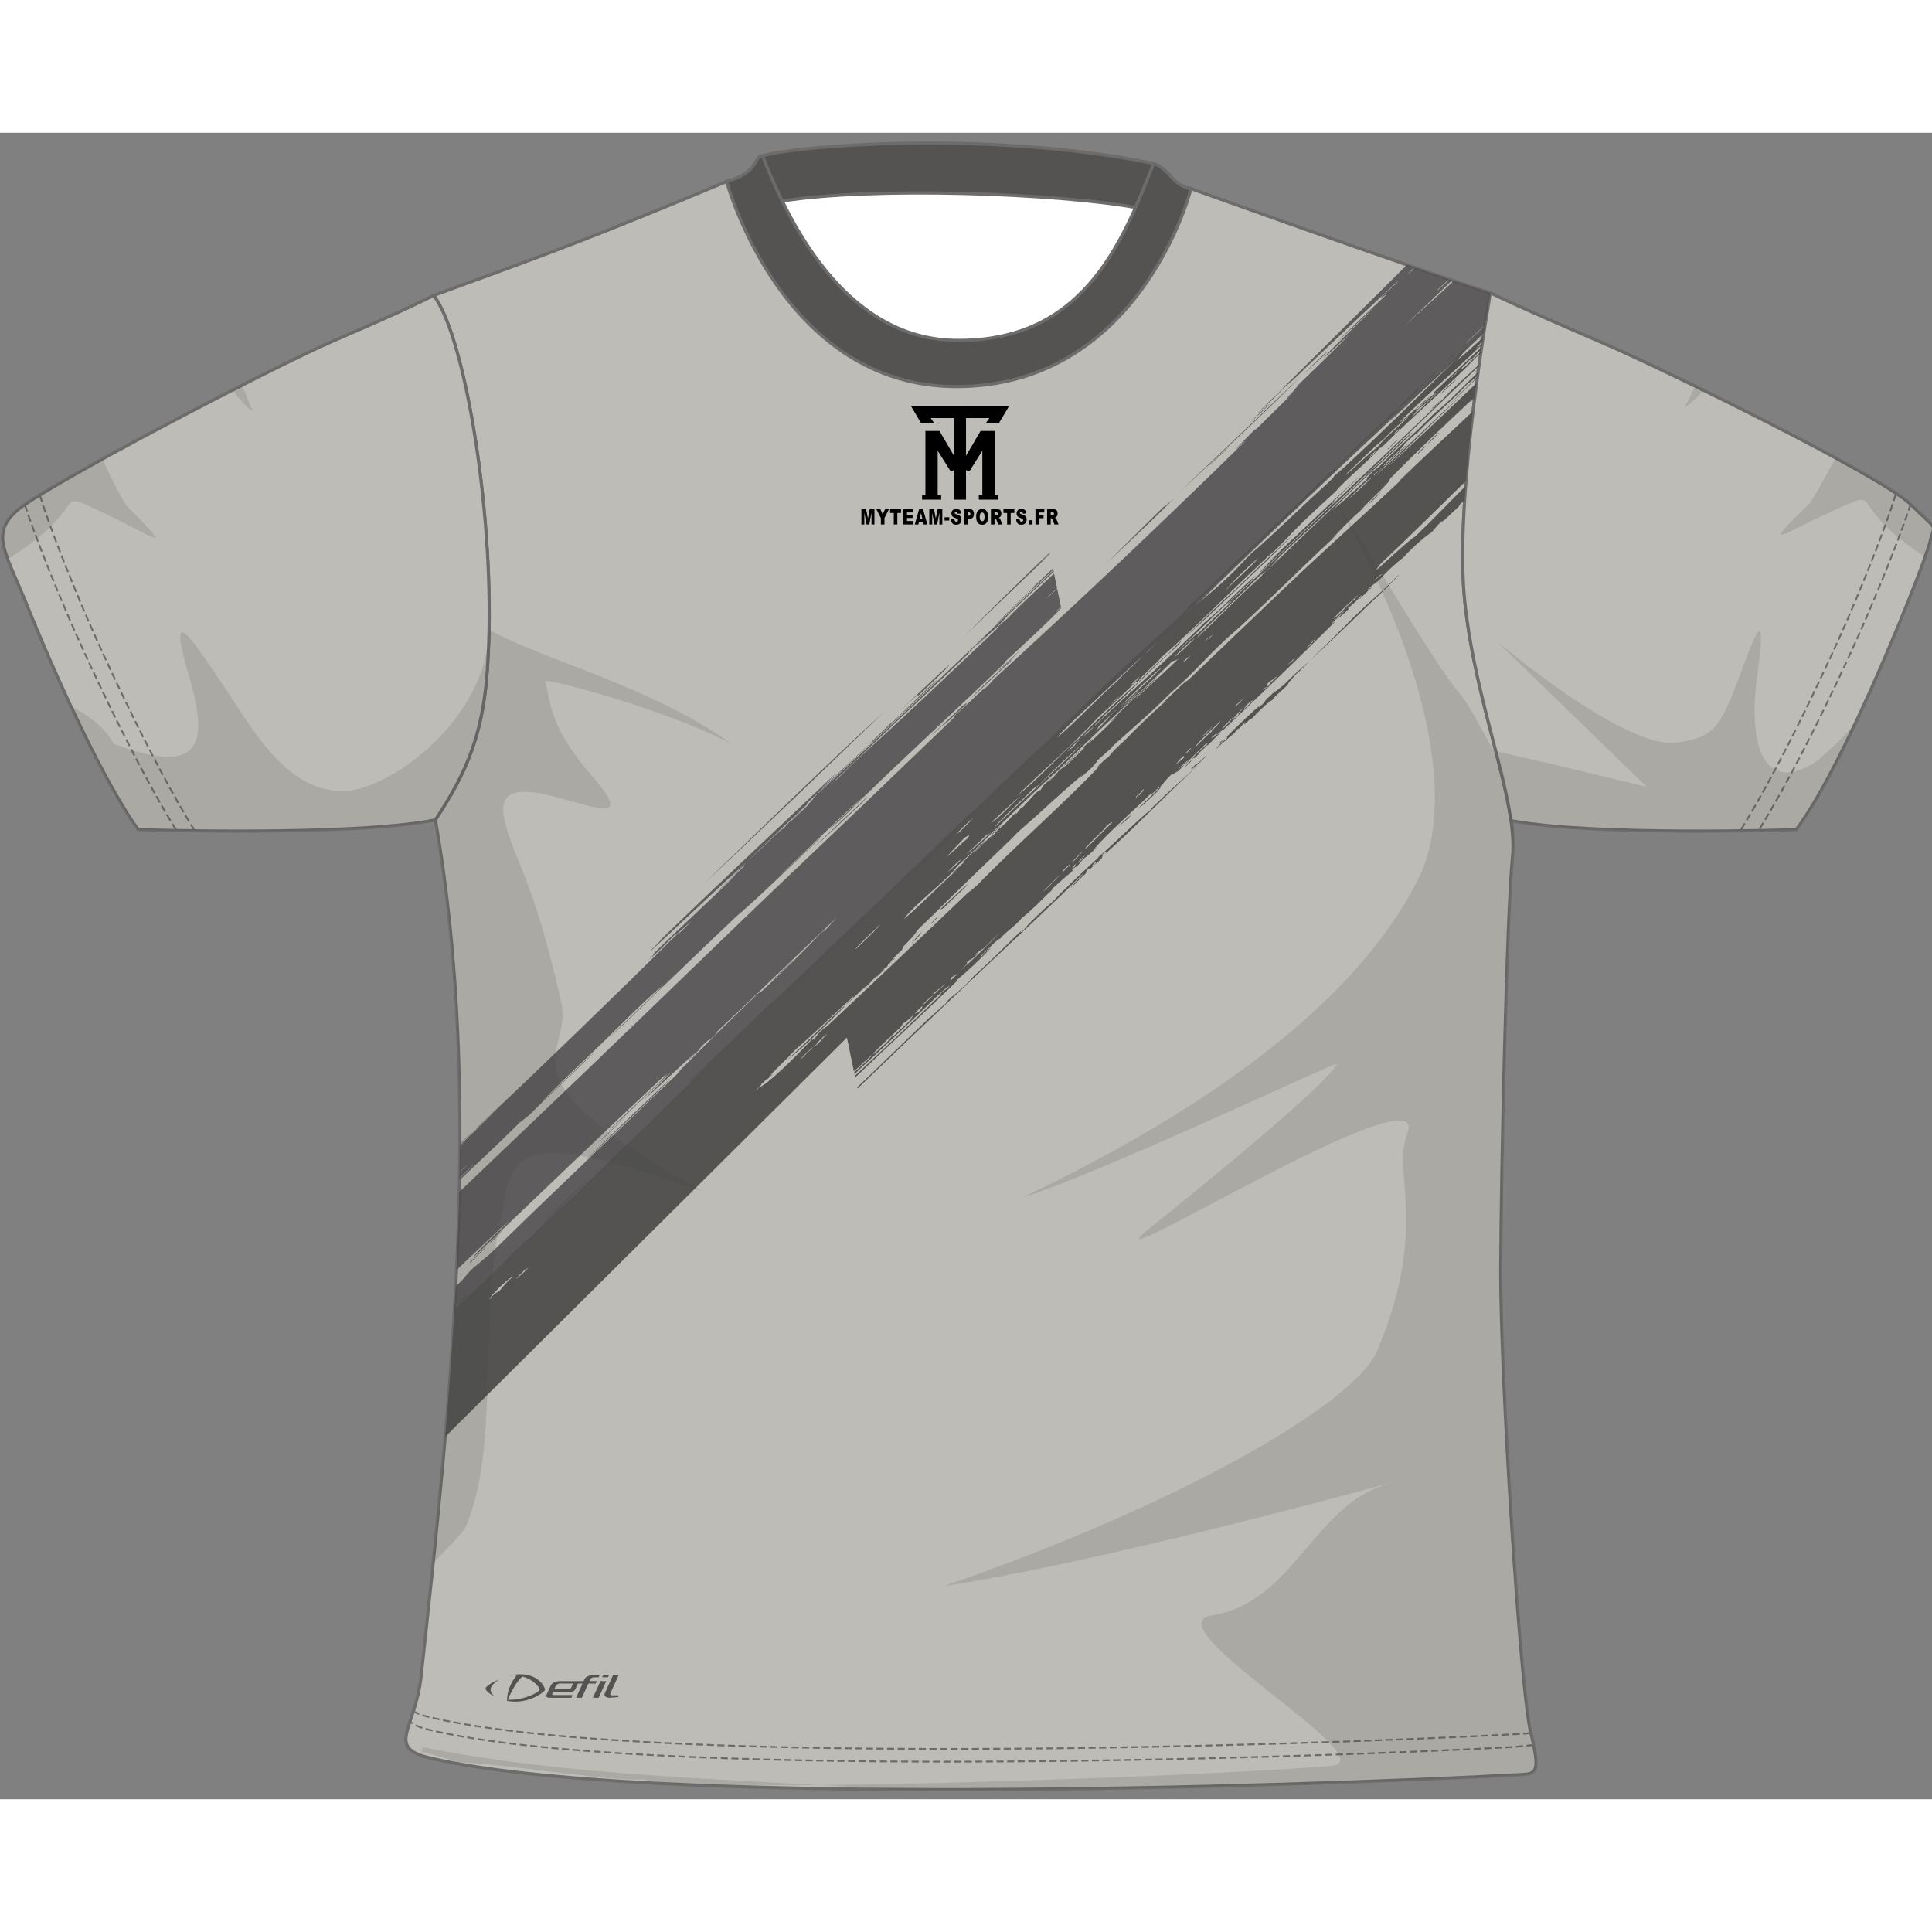 <?xml version="1.0"?>
<svg xmlns="http://www.w3.org/2000/svg" xmlns:xlink="http://www.w3.org/1999/xlink" version="1.1" id="Calque_1" x="0px" y="0px" width="1000" height="1000" viewBox="0 0 359.395 309.997" enable-background="new 0 0 359.395 309.997" xml:space="preserve">
<rect x="0" y="0" width="359.395" height="309.997" fill="#808080" stroke="none"/>
<path fill="#FFFFFF" d="M142.353,11.635c0,0,36.556-9.845,73.979,0.165l-5.478,51.704l-57.483-3.632L142.353,11.635z"/>
<path fill="#BDBCB6" d="M283.227,305.399c-42.424,2.305-164.283,6.215-203.354-3.104c-8.146-1.943-2.596-5.361-1.529-15.197  c5.406-49.871,11.666-108.021,2.639-159.269c5.552-8.53,9.243-15.725,9.836-30.861c1.287-24.524-4.136-58.812-10.147-66.703  c23.004-8.404,29.141-10.61,54.644-21.259l0.001,0.001c1.117,1.75,15.834,29.572,42.229,36.931  c14.047,0.851,37.895-26.443,43.542-35.601l0.057-0.091c0,0,40.709,14.646,56.115,19.531c0,0-6.74,37.382-4.814,56.993  c1.927,19.611,9.978,37.351,8.91,48.028c-1.047,10.496-2.108,56.833-2.192,76.658c-0.084,19.826,3.69,78.537,5.569,86.053  C286.611,305.026,285.701,305.215,283.227,305.399"/>
<path fill="none" stroke="#6C6C6C" stroke-width="0.582" stroke-miterlimit="22.926" d="M283.227,305.399  c-42.424,2.305-164.283,6.215-203.354-3.104c-8.146-1.943-2.596-5.361-1.528-15.197c5.405-49.871,11.665-108.021,2.638-159.269  c5.552-8.53,9.243-15.725,9.836-30.861c1.287-24.524-4.136-58.812-10.147-66.704c23.005-8.403,29.141-10.61,54.645-21.259v0.001  c1.117,1.75,15.834,29.572,42.229,36.931c14.047,0.851,37.895-26.443,43.542-35.601l0.057-0.091c0,0,40.709,14.646,56.115,19.531  c0,0-6.74,37.382-4.814,56.993c1.927,19.611,9.978,37.351,8.91,48.028c-1.047,10.495-2.108,56.833-2.192,76.659  c-0.084,19.824,3.692,78.537,5.569,86.053C286.608,305.024,285.701,305.215,283.227,305.399z"/>
<path fill="#BDBCB6" d="M277.256,29.777c4.447,2.198,9.682,4.473,21.652,9.66c10.954,4.747,51.241,24.47,56.594,29.749  c5.35,5.279,4.319,3.257,3.549,6.82c-0.773,3.563-15.59,41.319-24.916,53.629c0,0-37.271,1.266-53.059-1.661  c-1.5-10.67-7.074-25.322-8.636-41.204C270.516,67.159,277.254,29.779,277.256,29.777"/>
<path fill="none" stroke="#6C6C6C" stroke-width="0.583" stroke-linecap="round" stroke-linejoin="round" stroke-miterlimit="22.926" d="  M277.256,29.777c4.447,2.198,9.682,4.473,21.652,9.66c10.954,4.747,51.241,24.47,56.594,29.749c5.35,5.279,4.319,3.257,3.549,6.82  c-0.773,3.563-15.59,41.319-24.918,53.628c0,0-37.271,1.266-53.059-1.661c-1.498-10.67-7.072-25.322-8.634-41.203  C270.516,67.159,277.254,29.779,277.256,29.777z"/>
<path fill="#BDBCB6" d="M80.67,30.265c-4.447,2.198-7.156,3.481-19.127,8.668C50.59,43.68,8.368,65.742,3.215,70.213  c-5.154,4.472-2.128,7.832,1.933,17.971c4.062,10.141,13.491,31.663,20.553,41.448c0,0,39.643,1.309,55.282-1.805  c5.552-8.529,9.243-15.724,9.837-30.86C92.105,72.443,86.682,38.156,80.67,30.265"/>
<path fill="none" stroke="#6C6C6C" stroke-width="0.583" stroke-linecap="round" stroke-linejoin="round" stroke-miterlimit="22.926" d="  M80.67,30.265c-4.447,2.199-7.156,3.481-19.127,8.668C50.59,43.68,8.368,65.742,3.215,70.213c-5.154,4.472-2.128,7.832,1.933,17.971  c4.062,10.141,13.491,31.663,20.553,41.448c0,0,39.643,1.309,55.282-1.805c5.552-8.529,9.243-15.724,9.837-30.86  C92.105,72.443,86.682,38.156,80.67,30.265z"/>


<path fill="none" stroke="#6C6C6C" stroke-width="0.33" stroke-miterlimit="22.926" stroke-dasharray="1.315,0.658" d="  M285.274,299.909c-1.756,0.188-3.391,0.361-3.639,0.375c-43.799,2.311-163.168,6.014-201.762-3.188  c-1.813-0.433-2.945-0.938-3.603-1.57"/>
<path fill="none" stroke="#6C6C6C" stroke-width="0.33" stroke-miterlimit="22.926" stroke-dasharray="1.315,0.658" d="  M284.653,297.696c-1.756,0.188-2.771,0.205-3.018,0.219c-43.799,2.309-163.168,6.014-201.762-3.188  c-1.289-0.308-2.235-0.651-2.91-1.056"/>
<path fill="none" stroke="#6C6C6C" stroke-width="0.33" stroke-miterlimit="22.926" stroke-dasharray="1.323,0.662" d="  M355.465,68.996c-2.01,6.141-5.775,15.404-8.291,21.229c-2.697,6.241-11.609,25.875-19.918,39.39"/>
<path fill="none" stroke="#6C6C6C" stroke-width="0.33" stroke-miterlimit="22.926" stroke-dasharray="1.323,0.662" d="  M352.655,67.216c-1.786,5.99-6.075,16.589-8.852,23.01c-2.705,6.262-11.664,25.998-19.996,39.516"/>
<path fill="none" stroke="#6C6C6C" stroke-width="0.33" stroke-miterlimit="22.926" stroke-dasharray="1.323,0.662" d="  M4.615,69.198c2.011,6.141,5.774,15.404,8.291,21.229c2.697,6.242,11.609,25.875,19.92,39.391"/>
<path fill="none" stroke="#6C6C6C" stroke-width="0.33" stroke-miterlimit="22.926" stroke-dasharray="1.323,0.662" d="  M7.426,67.417c1.787,5.989,6.076,16.588,8.852,23.009c2.705,6.262,11.664,25.998,19.996,39.516"/>
<path fill="#545352" d="M220.26,118.07c0.621-0.567,0.49-0.585,1.229-1.237C222.076,116.558,220.27,118.228,220.26,118.07   M211.688,125.75c0.672-0.743,3.054-2.829,4.222-4.161C216.453,121.634,212.563,125.171,211.688,125.75z M208.063,129.022  c0.924-0.857,2.103-2.031,2.365-2.068C210.024,127.452,208.379,128.876,208.063,129.022z M171.438,148.713  c-0.093,0.313-0.763,1.05-1.856,2.095C170.089,150.192,170.342,149.761,171.438,148.713z M174.427,145.792  c0.219-0.008-0.434,0.619-1.161,1.302C173.074,147.083,174.017,146.243,174.427,145.792z M254.725,68.867  c0.318-0.439,2.039-2.009,2.08-1.859C256.145,67.585,254.698,69.146,254.725,68.867z M263.51,59.896  c0.184-0.235,1.539-1.608,1.764-1.686C265.026,58.55,263.793,59.855,263.51,59.896z M267.762,55.768  c-0.709,0.655-1.678,1.787-2.27,2.168C265.713,57.6,267.459,55.823,267.762,55.768z M201.162,114.735  c-1.757,1.582-2.447,2.633-3.308,3.096C199.24,116.61,200.596,115.005,201.162,114.735z M186.233,128.876  c-1.131,1.002-1.311,1.461-1.987,1.962C184.196,130.698,186.242,128.701,186.233,128.876z M266.364,51.276  c0.666-0.636,1.464-1.436,1.572-1.374C267.401,50.373,266.239,51.627,266.364,51.276z M259.903,57.13  c0.021,0.022,0.041,0.044,0.063,0.067c-0.59,0.564-1.176,1.123-1.764,1.686c-0.021-0.022-0.043-0.045-0.064-0.067  C258.727,58.253,259.311,57.694,259.903,57.13z M220.36,93.956c1.882-1.844,6.689-6.557,9.357-8.877  c2.49-2.438,6.83-6.666,11.373-10.804C233.994,81.244,226.748,88.204,220.36,93.956z M270.891,45.924  c-1.203,1.157-2.367,2.265-3.088,2.823C268.555,47.9,270.555,46.018,270.891,45.924z M254.035,57.548  c1.395-1.311,1.752-1.609,3.022-2.89C256.926,55.028,254.342,57.542,254.035,57.548z M263.358,48.638  c0.066-0.146,1.388-1.245,1.826-1.616C264.592,47.541,263.28,48.958,263.358,48.638z M266.158,45.514  c0.184-0.383-1.421,1.277-1.732,1.719c-0.053-0.056-0.105-0.112-0.16-0.167c1.271-1.217,2.435-2.3,3.342-3.065  C266.93,44.615,266.932,45.018,266.158,45.514z M269.405,42.349c0.468-0.474,0.361-0.528,1.195-1.271  c0.117,0.009-0.215,0.347-0.125,0.375C270,41.897,269.612,42.236,269.405,42.349z M271.198,40.699  c0.263-0.325,0.855-0.89,1.482-1.481C273.137,38.985,271.25,40.746,271.198,40.699z M85.242,217.954  c-0.26,0.012,1.786-1.983,1.987-1.965C86.754,216.612,85.525,217.569,85.242,217.954z M100.584,203.227  c1.967-2.09,6.928-6.938,9.292-8.943C106.752,197.413,104.394,199.565,100.584,203.227z M228.244,112.298  c0.018-0.002-0.021,0.039-0.011,0.043c1.744-1.817,4.812-4.725,6.627-6.236c-0.555,0.516-0.774,0.791-0.659,0.822  c0.422-0.404,0.838-0.802,1.26-1.205c-0.521,0.386-0.035-0.166,0.377-0.615c0.026,0.111,0.904-0.837,1.291-1.17  c0.147,0.107,1.145-0.84,1.705-1.246c1.194-1.249,3.764-3.632,4.631-4.233c-1.033,0.933-1.814,1.83-2.269,2.168  c-0.084,0.079-0.17,0.161-0.252,0.24c-0.463,0.585-1.477,1.57-1.289,1.681c-1.5,1.594-2.514,2.162-2.961,2.957  c-0.766,0.375-2.577,2.133-3.875,3.511c-0.227-0.009-0.666,0.364-1.354,1.104c-0.209,0.084,0.604-0.846-0.16-0.168  c-0.357,0.375-0.588,0.656-0.945,1.031c-0.151,0.035,0.291-0.443-0.096-0.102c-0.455,0.428-0.557,0.597-0.408,0.584  c-1.379,1.178-3.065,2.566-3.688,3.202c0.209-0.446,1.506-1.593,1.983-1.96c0.156-0.216,0.183-0.336,0.082-0.365  c-0.057,0.059-0.129,0.13-0.188,0.191c-0.527,0.639-1.892,1.73-0.875,0.662c0.158-0.076,0.342-0.182,0.6-0.381  c0.072-0.078,0.193-0.195,0.275-0.281C228.114,112.452,228.211,112.357,228.244,112.298z M203.457,136.305L203.457,136.305  c0.545-0.53,0.459-0.599,0.342-0.646C202.906,136.468,203.01,136.638,203.457,136.305z M221.752,118.118  c0.115-0.01,0.576-0.507,0.756-0.723c0.106,0.083,0.502-0.194,1.893-1.551c-0.094,0.363-2.51,2.475-2.805,2.615  C222.485,117.603,220.955,118.86,221.752,118.118z M188.906,130.526L188.906,130.526c-2.231,2.096-4.463,4.228-6.729,6.431  C184.412,134.784,186.678,132.619,188.906,130.526z M257.117,62.289L257.117,62.289c-0.226,0.083-1.201,1.105-1.357,1.104  c-0.332,0.338-0.129,0.285-0.123,0.374C256.184,63.109,256.129,63.206,257.117,62.289z M250.469,68.449L250.469,68.449  c1.004-0.748,3.559-3.172,4.631-4.234C254.281,64.526,251.33,67.754,250.469,68.449z M235.496,81.541L235.496,81.541  c-0.162,0.033-1,0.906-0.884,0.588c-4.075,3.999-7.34,7.165-11.75,11.42c-0.252,0.511,1.31-1.242,1.355-1.104  c-0.359,0.438-1.232,1.135-1.699,1.752c3.947-3.828,7.306-7.307,12.285-11.869C234.617,82.372,235.102,81.924,235.496,81.541z   M218.451,97.51L218.451,97.51c0.493-0.199,3.364-2.919,3.844-3.546C221.549,94.524,219.395,96.46,218.451,97.51z M201.586,112.153  L201.586,112.153c0.145,0.063,1.082-0.861,1.858-1.586C203.301,110.503,202.364,111.427,201.586,112.153z M198.596,115.075  L198.596,115.075c0.088,0.035,0.855-0.773,0.852-0.622c0.813-0.782,0.394-0.666,1.669-1.786  C200.707,112.806,198.983,114.606,198.596,115.075z M184.321,128.396L184.321,128.396c1.636-0.902,3.396-3.162,5.959-5.374  C188.481,124.46,186.16,126.633,184.321,128.396z M208.383,104.634L208.383,104.634  C206.364,106.353,205.994,107.114,208.383,104.634z M210.746,102.566L210.746,102.566c0.598-0.606,1.27-1.268,1.133-1.338  c-0.625,0.587-1.221,1.155-1.48,1.478C210.557,102.606,210.715,102.509,210.746,102.566z M234.114,79.084L234.114,79.084  c-1.608,1.232-5.291,4.898-6.204,6.122C229.869,83.154,233.203,80.251,234.114,79.084z M256.293,58.4L256.293,58.4  c1.473-1.869,4.248-3.957,5.983-5.847c-1.457,1.187-3.219,2.662-4.883,4.476c-1.369,0.908-5.646,5.313-6.428,5.886  c-0.086,0.083-0.17,0.161-0.254,0.242c-0.019,0.088-0.23,0.32-0.438,0.547C252.264,62.101,254.305,59.991,256.293,58.4z   M256.045,59.149L256.045,59.149c-0.107-0.06-1.017,0.819-1.291,1.171C254.86,60.382,255.77,59.501,256.045,59.149z M259.352,56.055  L259.352,56.055c0.123-0.031,0.66-0.58,1.041-0.931c-0.01-0.161-0.453,0.223-1.104,0.863  C259.473,55.867,259.649,55.756,259.352,56.055z M267.824,47.766L267.824,47.766c-0.9,0.826-3.433,3.567-3.621,3.268  c-0.543,0.643-1.361,1.486-1.572,1.887C263.817,51.722,266.895,48.995,267.824,47.766z M271.574,44.117L271.574,44.117  c-0.287,0.162-0.859,0.679-1.574,1.377C269.875,45.846,271.033,44.595,271.574,44.117z M267.131,47.369L267.131,47.369  c-1.617,1.178-4.06,3.664-5.938,5.486C263.071,51.038,265.514,48.547,267.131,47.369z M246.227,65.875L246.227,65.875  c0.17-0.161,0.334-0.316,0.504-0.477C246.567,65.554,246.391,65.719,246.227,65.875z M239.033,72.624L239.033,72.624  c-0.388,0.358-0.781,0.725-1.168,1.079C238.256,73.346,238.643,72.986,239.033,72.624z M242.998,68.925L242.998,68.925  c-0.39,0.366-0.779,0.732-1.168,1.097C242.223,69.652,242.608,69.292,242.998,68.925z M221.965,88.067L221.965,88.067  c-0.262,0.154-0.859,0.728-1.324,1.137c0.031,0.033,0.064,0.067,0.096,0.1C221.33,88.758,221.698,88.376,221.965,88.067z   M204.842,103.603L204.842,103.603c1.098-1.035,2.199-2.07,3.293-3.094C207.045,101.528,205.936,102.571,204.842,103.603z   M210.809,98.006L210.809,98.006c1.904-1.776,3.813-3.554,5.828-5.424C214.631,94.443,212.707,96.233,210.809,98.006z   M198.477,109.658L198.477,109.658c1.09-1.044,2.191-2.101,3.246-3.103C200.668,107.558,199.567,108.614,198.477,109.658z   M215.321,94.737L215.321,94.737c-0.274,0.045-2.434,2.037-1.985,1.961C213.922,96.099,214.442,95.55,215.321,94.737z   M207.823,102.029L207.823,102.029c1.117-1.288,3.229-3.038,4.943-4.917c-2.553,2.008-6.108,5.668-9.166,8.568  c-2.576,2.445-5.658,5.051-6.961,6.844C199.713,110.019,205.147,104.225,207.823,102.029z M170.792,163.678L170.792,163.678  c0.677-0.723,0.862-1.086,0.753-1.232c-0.898,0.807-1.03,1.055-1.449,1.512C170.377,163.805,170.881,163.372,170.792,163.678z   M177.972,156.559L177.972,156.559c-0.184-0.191-1.094,0.977-0.696,0.281c-0.719,0.695-0.328,0.58-0.279,0.717  C177.534,157.069,177.642,156.897,177.972,156.559z M185.717,149.03L185.717,149.03c-1.164,1.076-1.51,1.559-2.736,2.68  c-0.481,0.309-0.842,0.461-1.707,1.247c-0.088,0.28,0.912-0.793,0.668-0.317c-1.407,1.459-1.119,0.807-1.924,1.518  c-0.711,0.718,0.926-0.37-1.354,1.613C179.7,155.05,184.358,150.614,185.717,149.03z M197.91,137.058L197.91,137.058  c-0.037,0.123-0.3,0.408-0.127,0.379c0.502-0.418,0.745-0.906,1.008-0.963c0.594-0.609-0.027-0.299-0.633,0.348  C198.076,136.899,197.994,136.979,197.91,137.058c-0.484,0.766-2.755,2.782-3.783,3.99c-0.023,0.025-0.041,0.051-0.062,0.074  c-0.022,0.027-0.045,0.054-0.065,0.08c0.672-0.503,2.819-2.7,3.278-3.285c-1.11,1.088-2.108,2.092-3.151,3.131  C195.158,139.837,197.426,137.823,197.91,137.058z M199.59,136.799L199.59,136.799c1.043-0.894-0.053-0.227,0.625-0.854  C199.758,136.192,199.239,136.954,199.59,136.799z M201.731,134.497L201.731,134.497c-0.641,0.619-1.291,1.246-1.164,1.305  C200.985,135.498,201.871,134.562,201.731,134.497z M199.418,135.617L199.418,135.617c-0.019,0.071,0.133-0.065,0.285-0.208  c0.021,0.021,0.043,0.044,0.063,0.066c0.642-0.694,1.498-1.548,1.603-1.852C200.549,134.412,200.5,134.638,199.418,135.617z   M206.885,128.291L206.885,128.291c-0.037-0.173-0.455,0.125-1.17,0.796c-0.252,0.607-4.26,4.067-3.773,4.119  C203.5,131.757,205.059,130.092,206.885,128.291z M220.149,115.937L220.149,115.937c-0.91,0.834-1.051,1.106-1.416,1.545  c0.479-0.378,0.771-0.52,1.607-1.345C220.276,116.069,220.211,116.003,220.149,115.937z M225.614,112.571L225.614,112.571  c0.25-0.24,0.505-0.482,0.757-0.723c0.014-0.215-0.361,0.061-1.138,0.83C225.457,112.521,225.578,112.493,225.614,112.571z   M226.987,109.466L226.987,109.466c-0.881,0.942-4.2,3.894-4.85,5.02c1.252-1.188,2.15-2.201,3.275-3.133  C225.41,111.108,227.198,109.557,226.987,109.466z M229.518,108.583L229.518,108.583c-0.502,0.485-2.221,2.063-2.108,2.336  C228.551,109.819,229.08,109.167,229.518,108.583z M229.774,108.852L229.774,108.852c0.252-0.24,0.502-0.48,0.756-0.722  c-0.438,0.131,0.181-0.512,0.816-1.166c-0.504,0.208-1.176,1.24-1.953,1.995C229.416,109.05,229.768,108.735,229.774,108.852z   M231.506,107.132L231.506,107.132c0.668-0.641,1.449-1.361,1.729-1.718c-0.479,0.354-0.76,0.457-1.639,1.31  C232.352,106.167,231.053,107.312,231.506,107.132z M236.041,102.798L236.041,102.798c-0.127-0.098,0.84-0.992,1.668-1.787  c-0.062-0.123-1.943,1.647-1.199,0.764c-0.814,0.59-1.063,1.314-0.533,0.956c-0.774,0.821-0.295,0.076-1.072,0.897  C235.086,103.597,235.465,103.321,236.041,102.798z M239.883,98.743L239.883,98.743c0.146-0.005,1.201-1.135,0.941-1.029  c-0.4,0.379-0.945,0.934-1.039,0.929C238.906,99.503,240.762,97.884,239.883,98.743z M243.539,95.505L243.539,95.505  c0.264-0.326,0.362-0.531,1.194-1.271c-0.303-0.089-1.176,1.079-1.764,1.686C243.067,95.897,243.492,95.464,243.539,95.505z   M252.037,86.741L252.037,86.741c0.215-0.27,0.434-0.543,0.659-0.822c-1.916,1.783-3.493,3.115-4.754,4.608  C249.397,89.515,249.883,88.522,252.037,86.741z M256.955,82.3L256.955,82.3c0.438-0.459-0.578,0.061-1.138,0.83  C255.924,83.193,256.848,82.237,256.955,82.3z M229.725,106.784L229.725,106.784c0.48-0.266,1.08-1.086,1.764-1.686  c-0.307,0.188-1.104,0.986-1.573,1.377C229.992,106.476,229.914,106.589,229.725,106.784z M261.815,76.262L261.815,76.262  c0.074-0.063,0.14-0.111,0.207-0.169C261.953,76.151,261.889,76.199,261.815,76.262z M223.549,112.431L223.549,112.431  c0.479-0.42,1.809-1.611,1.951-1.993C224.803,111.261,223.924,111.864,223.549,112.431z M221.565,114.39L221.565,114.39  C219.18,116.649,221.52,114.941,221.565,114.39z M208.403,107.177L208.403,107.177c0.789-0.617,2.787-2.603,3.527-3.371  C210.969,104.549,209.44,106.188,208.403,107.177z M216.307,99.302L216.307,99.302c-1.529,1.076-5.152,4.678-8.16,7.607  C210.104,105.198,213.344,102.244,216.307,99.302z M173.56,160.52L173.56,160.52c-0.09-0.066-1.474,1.111-1.828,1.619  C171.652,162.458,172.966,161.042,173.56,160.52z M173.369,160.319L173.369,160.319c0.246-0.162,0.418-0.227,0.409-0.072  c1.252-1.244,1.389-1.092,2.019-1.928C174.695,159.385,174.616,159.219,173.369,160.319z M149.088,172.249L149.088,172.249  c0.697-0.772,1.981-1.928,1.982-1.961C151.998,169.231,148.397,172.604,149.088,172.249z M181.014,127.457L181.014,127.457  c-0.553,0.407-2.549,2.351-3.025,2.89C178.33,130.407,180.615,127.96,181.014,127.457z M179.33,131.243L179.33,131.243  c-0.957,1.077-2.73,2.752-3.054,3.366c1.093-0.945,2.774-2.627,3.627-3.274C180.703,130.41,180.076,130.649,179.33,131.243z   M176.207,137.559L176.207,137.559c0.586-0.438,2.448-1.989,2.519-2.407C177.773,135.938,177.273,136.541,176.207,137.559z   M163.746,147.225L163.746,147.225c-1.228,1.331-4.367,4.06-4.66,4.71C160.496,150.622,163.217,148.142,163.746,147.225z   M184.016,130.096L184.016,130.096c-1.227,1.304-2.815,2.707-4.282,4.093c1.095-0.73,2.972-2.467,4.698-4.17  C183.59,130.745,182.965,131.208,184.016,130.096z M91.263,216.682L91.263,216.682c0.54-0.52,1.808-1.578,1.135-0.828  c1.312-1.082,1.178-1.535,2.933-2.994c-0.338-0.211-4.437,3.762-4.256,4.131C91.722,216.374,91.358,216.672,91.263,216.682z   M96.031,213.088L96.031,213.088c-0.229,0.344,1.229-0.855,2.111-1.826C97.982,210.995,96.441,212.782,96.031,213.088z   M207.895,107.149L207.895,107.149c-0.752,0.57-2.44,2.311-3.561,3.338c-0.045,0.166,0.051,0.229-0.627,0.856  C204.908,110.5,205.877,108.956,207.895,107.149z M201.471,113.546L201.471,113.546c-2.283,1.997-5.063,4.561-7.846,7.432  c-0.695,0.621-1.019,0.779-1.42,1.037c-1.81,1.963-6.619,6.119-7.148,7.15C189.762,124.46,196.367,118.647,201.471,113.546z   M153.812,167.606L153.812,167.606c-0.182,0.029-1.256,1.174-1.797,1.652c0.122,0.045-0.287,0.475-0.627,0.854  C152.416,169.342,153.302,168.188,153.812,167.606z M211.26,123.79L211.26,123.79c0.424-0.608,0.881-0.942,0.568-0.416  c0.832-0.813,1.094-1.395,0.784-1.197c-0.334,0.546-0.356,0.512-1.229,1.236C211.475,123.442,211.143,123.78,211.26,123.79z   M224.867,94.134L224.867,94.134c0.334-0.321,0.674-0.646,1.008-0.965c-0.586,0.573-1.191,0.652-1.894,1.553  C223.869,94.865,225.699,93.144,224.867,94.134z M220.172,98.3L220.172,98.3c-0.041,0.172,0.26-0.079,0.379-0.105  c0.457-0.432,0.492-0.551,0.977-0.998C221.065,97.577,220.998,97.466,220.172,98.3z M178.105,137.025L178.105,137.025  c0.023-0.175-1.131,1.116-0.85,0.62c0.512-0.58,3.18-2.848,1.668-1.786c1.605-1.624,2.952-2.878,4.282-4.091  c-0.104,0.396-1.849,1.734-2.201,2.23c1.146-0.799,3-3.082,3.651-3.234c0.808-0.74,0.582-0.728,1.164-1.304  c0.834-0.529,1.828-1.614,2.773-2.649c0.877-0.781,0.184-0.059,0.412-0.074c0.416-0.455,0.709-0.822,0.879-1.097  c0.301-0.278,0.271-0.144,0.35-0.142c0.703-0.817,1.963-2.039,2.326-2.609c0.342-0.229,0.81-0.615,0.916-0.555  c0.416-0.455,0.353-0.559,0.596-0.889c0.802-0.803,1.197-1.1,1.798-1.652c-0.033,0.119-0.603,0.628-0.976,0.996  c0.646-0.32,1.697-1.668,2.203-2.234c0.461-0.354,0.951-0.744,1.168-0.797c1.23-1.182,2.674-2.52,3.496-3.404  c-0.023-0.092-0.375,0.223-0.381,0.107c0.59-0.564,1.178-1.125,1.764-1.686c0.301,0.038-0.891,0.852-0.627,0.855  c1.519-1.393,3.137-2.955,5.041-4.816c0.021-0.197-0.971,0.867-1.104,0.862c2.174-2.243,5.885-5.886,8.817-8.429  c-0.326,0.637-3.508,3.166-3.936,3.955c2.865-2.742,4.832-4.361,7.91-7.367c-0.861,0.584-0.619,0.121-1.328,0.629  c-4.906,4.805-14.629,13.608-21.17,20.23c-3.066,2.483-9.465,9.086-12.189,11.456c-1.629,1.783-4.827,4.698-6.523,6.298  c-1.23,2.063-8.357,7.421-9.888,9.832C171.41,143.507,174.427,140.337,178.105,137.025z M170.756,148.271  c0.582-0.648,1.238-1.34,2.244-2.228c-2.02,1.782-2.782,2.854-3.936,4.163c0.532-0.604,1.025-1.184,1.551-1.779  c0.01-0.015,0.02-0.027,0.026-0.043C170.677,148.351,170.72,148.307,170.756,148.271z M155.308,164.125  c0.353-0.429,1.937-1.98,1.828-1.619c-3.723,3.707-7.367,7.397-10.711,9.979c3.497-3.313,5.682-5.254,8.347-7.911  C154.08,165.012,154.905,164.452,155.308,164.125z M247.649,69.031c0.076,0.029,0.67-0.589,0.603-0.382  c-4.597,4.228-9.291,8.973-14.146,13.455c0.111-0.348,3.295-3.428,4.564-4.811c-0.705,0.634-1.959,1.954-2.301,2.134  c5.161-4.781,12.575-11.985,17.045-15.968C251.559,65.268,249.041,67.561,247.649,69.031z M250.141,91.821  c1.808-1.993,4.883-4.727,6.838-6.471c0.586-0.559,1.176-1.123,1.763-1.684c0.452-0.413,1.17-1.296,1.514-1.446  c-0.92,0.937-1.537,1.654-2.676,2.751c-1.283,1.297-2.976,2.746-4.535,4.334c-2.482,2.455-6.574,6.288-9.357,8.877  c1.414-1.449,3.316-3.254,4.978-4.884C248.922,92.978,249.514,92.412,250.141,91.821z M175.685,144.077  c-0.762,0.578-0.327,0.119-0.947,0.521c2.582-2.326,3.948-3.764,5.421-4.924C179.033,141.002,177.041,142.621,175.685,144.077z   M159.527,177.786l-0.049-0.234c4.711-4.504,9.311-8.975,13.289-12.815c0.705-0.485,2.431-2.245,3.152-2.756  c0.172-0.258,0.274-0.467,0.912-1.063c1.145-0.86,3.521-2.973,4.316-4.062c2.254-1.915,6.521-6.181,8.564-8.183  c0.537-0.418-0.303,0.561,0.668-0.318c0.567-0.877,3.781-3.965,5.477-5.362c1.582-1.777,6.349-6.246,8.537-8.221  c-0.029-0.037-0.244,0.155-0.313,0.173c2.875-2.404,8.489-8.021,10.114-9.09c-0.03-0.034-0.063-0.068-0.096-0.102  c3.607-3.512,6.199-5.77,9.232-8.502c-6.008,5.516-12.607,12.374-17.922,17.063c0.795-0.775,0.366-0.767-0.447,0.043  c0.436-0.113-0.053,0.4,0.037,0.541c-0.99,0.99-1.472,1.344-2.301,2.135c-0.185,0.081,0.131-0.456-0.414,0.074  c-0.382,0.431-0.136,0.402-0.312,0.682c-1.201,1.082-2.123,2.146-2.77,2.646c0.041-0.297,2.94-2.979,2.041-2.399  c-1.863,1.933-4.854,4.802-7.244,7.052C183.539,154.931,170.891,166.811,159.527,177.786z M274.34,49.207l-0.031,0.251  c-0.328,0.249-0.633,0.452-0.91,0.603C273.692,49.756,274.031,49.471,274.34,49.207z M274.836,45.434l-0.021,0.137  c-1.842,1.772-3.647,3.52-5.539,5.226C270.873,49.282,272.928,47.217,274.836,45.434z M275.031,44.014l-0.006,0.041  c-0.028,0.021-0.061,0.039-0.09,0.053C274.969,44.076,275.002,44.044,275.031,44.014z M275.051,43.869l-0.012,0.09  c-0.681,0.705-1.191,0.895-0.672,0.564L275.051,43.869z M275.948,37.753l-0.028,0.192c-0.336,0.304-0.642,0.57-0.865,0.735  C275.203,38.496,275.576,38.109,275.948,37.753z M82.818,242.577c0.668-7.795,1.255-15.674,1.711-23.588  c2.043-1.918,4.054-3.816,5.946-5.652c2.645-2.565,5.671-5.864,8.568-8.188c1.003-1.198,3.489-3.351,5.193-5.155  c0.5-0.451,0.324-0.062,1.105-0.863c4.641-4.529,10.754-10.484,15.311-14.758c-0.192,0.18-0.493,0.485-0.473,0.516  c2.642-2.994,9.075-8.75,11.873-11.795c-1.375,1.273-3.383,3.336-4.098,3.787c3.35-3.584,7.571-7.308,11.025-10.664  c2.022-1.969,3.755-3.832,5.323-5.023c10.097-9.652,26.043-24.681,36.002-34.47c0.256-0.184,0.514-0.373,0.777-0.566  c0.283-0.271,0.571-0.541,0.86-0.811c4.425-4.322,8.847-8.511,13.025-12.318c-2.182,2.111-4.422,4.288-6.879,6.706  c-1.133,0.986-2.287,2.032-3.449,3.103c1.158-1.061,2.32-2.119,3.449-3.103c2.457-2.418,4.697-4.595,6.879-6.706  c0.115-0.11,0.244-0.237,0.354-0.346c6.589-6.642,17.468-16.758,24.898-23.4c-0.357,0.111,1.215-1.189,0.598-0.891  c1.271-1.264,1.951-1.795,2.836-2.582c7.261-7.113,16.052-15.15,23.724-22.605c0.473-0.395,0.812-0.622,1.354-1.104  c2.172-2.504,6.199-5.995,10.488-10.214c0.09,0.011,0.027,0.211,0.379-0.106c0.848-0.861,1.125-0.956,1.514-1.446  c-0.106-0.062-1.03,0.893-1.137,0.83c1.615-1.586,2.66-2.454,3.779-3.612c0.938-0.39-1.9,2.271-3.838,4.053  c-0.517,0.584,0.393-0.221-0.158,0.342c-2.359,2.058-7.619,7.019-11.217,10.462c0.188,0.055-1.066,1.457-1.604,1.854  c0.34-0.4,0.992-1.029,1.164-1.305c-6.699,6.602-17.668,16.584-25.924,24.838c0.104-0.008,0.467-0.338,0.598-0.38  c-0.539,0.61-1.094,1.024-1.227,1.237c2.766-2.396,4.762-3.879,7.848-6.924c1.527-1.505,3.15-3.449,4.474-4.401  c0.082-0.079,0.168-0.161,0.252-0.24c4.205-3.763,8.799-8.269,12.682-11.761c0.211-0.202,0.4-0.38,0.611-0.58  c0.059-0.056,0.119-0.113,0.182-0.172c0.275-0.296,0.695-0.695,0.482-0.634c0.629-0.515,1.473-1.298,2.112-1.825  c0.082-0.079,0.164-0.158,0.25-0.24c6.64-6.148,14.896-14.242,21.039-20.361c-4.651,3.983-8.617,8.338-13.229,12.387  c2.537-2.427,8.108-7.948,11.594-11.08c1.568-1.724,4.586-4.725,6.275-6.227l-0.011,0.073c-1.03,1.041-2.051,2.063-3.055,2.957  c-0.592,0.862-1.104,1.794-2.135,2.81c1.549-1.233,3.352-2.912,4.971-4.353c-0.037,0.246-0.076,0.496-0.115,0.749  c-0.112,0.094-0.229,0.179-0.346,0.255c-0.096,0.239-0.752,0.889-0.85,1.131c0.323-0.273,0.729-0.65,1.143-1.033l-0.031,0.215  c-2.762,2.678-5.479,5.139-8.123,7.564c-0.096,0.097-0.139,0.147-0.264,0.271c-0.057,0.039-0.123,0.096-0.182,0.139  c-2.369,2.18-4.677,4.341-6.873,6.602c1.492-0.951,3.834-3.414,5.832-4.997c-0.779,0.994-2.021,1.675-2.771,2.648  c0.033,0.033,0.064,0.067,0.097,0.1c0.848-0.929,3.102-2.989,3.592-3.303c-0.154-0.002-0.627,0.334-0.191-0.201  c3.049-2.885,6.041-5.787,8.813-8.346c-0.023,0.158-0.047,0.319-0.07,0.479c-0.584,0.553-1.158,1.126-1.902,1.906  c-0.662,0.547,0.357-0.536-0.383,0.109c-0.121,0.366-1.104,1.009-1.447,1.511c-0.018,0.218,0.447-0.166,0.92-0.559  c0.839-0.793,1.794-1.711,2.765-2.64l-0.06,0.4c-0.157,0.11-0.274,0.171-0.342,0.173c-5.225,5.504-11.358,10.644-17.643,16.859  c-0.056-0.054-0.717,0.649-0.818,0.655c0.252-0.242,0.26-0.361-0.063-0.067c-1.729,2.144-6.291,5.839-8.189,8.082  c-2.162,1.969-4.617,4.25-6.363,5.953c-1.739,1.695-3.227,3.393-4.881,4.984c-0.383,0.37-0.899,0.745-1.324,1.139  c-0.454,0.421-0.936,0.878-1.407,1.322c-0.779,0.763-1.543,1.493-2.197,2.087c-5.48,5.25-11.56,11.309-16.146,15.274  c-0.637,0.962-4.481,4.198-4.125,4.262c-0.938,0.998-0.229-0.06-0.885,0.588c-2.113,2.017-4.584,4.393-6.867,6.435  c-4.647,5.099-11.153,10.646-15.026,14.552c3.614-2.844,7.271-6.841,10.432-9.774c0.555-0.516,0.992-0.78,1.574-1.378  c2.852-3.023,7.828-7.55,10.617-10.082c1.326-1.496,3.897-3.852,5.576-5.264c0.928-0.897,1.752-1.92,2.456-2.476  c-0.562,1.052-2.581,2.616-4.221,4.161c-3.461,3.264-7.485,7.523-10.301,9.908c0.041,0.393-1.559,1.338-1.637,1.819  c7.215-6.88,13.11-11.888,20.573-19.341c2.5-1.912,7.052-6.744,9.517-8.709c-0.892,0.859-0.797,0.999-1.92,2.026  c-4.027,3.575-8.74,8.286-12.633,12.009c0.838-0.537,3.356-3.283,3.721-3.172c2.287-2.337,3.947-3.762,6.299-6.02  c-0.184,0.027-1.197,0.973-0.662,0.314c1.08-1.103,1.31-1.143,2.08-1.861c4.932-4.664,9.861-9.343,15.152-14.416  c7.99-7.66,17.678-16.659,24.19-23.116c-0.465,0.409-1.062,0.981-1.321,1.135c2.436-2.282,4.467-4.168,6.498-6.045l-0.041,0.29  c-9.24,8.875-19.201,18.466-28.851,27.731c-3.412,3.275-7.453,6.744-10.27,9.941c0.465-0.458,1.588-1.682,2.016-1.926  c-0.717,0.77-2.154,2.066-2.707,2.715c6.002-5.88,14.449-13.833,19.875-19.058c-0.004-0.166-1.379,1.379-1.102,0.862  c0.809-0.803,1.512-1.285,2.866-2.549c1.931-1.796,4.785-4.764,5.894-5.438c-4.824,4.886-12.223,11.397-15.213,14.857  c1.26-1.394,2.613-2.08,3.812-3.579c0.679-0.342,1.58-1.421,2.867-2.547c0.355-0.466-0.062-0.021-0.127-0.134  c0.738-0.653,0.605-0.67,1.228-1.237c0.524-0.482,0.735-0.575,1.104-0.863c3.668-3.795,6.053-5.611,10.268-9.941  c2.726-2.106,5.427-5.074,8.179-7.693l-0.045,0.331c-0.355,0.37-0.511,0.58-0.252,0.471c-0.875,0.872-1.158,1.004-1.607,1.346  c-2.857,3.1-7.777,7.318-9.482,9.252c-0.286,0.064-1.487,1.268-2.143,1.792c-0.266,0.612-1.879,2.142-3.18,3.23  c-0.304,0.324-1.451,1.544-0.627,0.856c1.059-1.055,3.268-3.154,4.631-4.233c-2.703,2.65-4.18,3.942-6.238,6.088  c5.813-5.235,9.295-8.904,16.289-15.245c-5.449,5.258-9.609,9.256-14.52,14.067c3.694-3.377,7.204-6.689,10.704-10.019l-0.002,0.002  l0.002-0.002c0.078-0.079,0.144-0.155,0.229-0.237c0.549-0.525,1.111-1.046,1.666-1.567c0,0-0.004,0.005-0.012,0.012  c0.008-0.009,0.02-0.019,0.022-0.023c0,0-0.008,0.008-0.012,0.012c1.428-1.36,2.854-2.725,4.299-4.101  c-0.111,0.84-0.223,1.701-0.334,2.576c-6.559,6.138-9.861,9.283-15.758,15.201c-0.062,0.88-3.754,3.869-5.443,5.907  c-2.061,1.782-4.461,4.273-5.416,5.432c-6.055,5.625-12.25,11.906-17.957,17.032c-0.534,0.481-0.846,0.695-1.323,1.138  c-4.564,4.218-6.615,6.913-10.521,10.183c-3.561,3.684-8.576,7.846-11.281,10.395c0.015-0.012,0.259-0.117,0.316-0.173  c-0.949,0.843-1.887,1.669-2.867,2.548c-0.123,0.602-2.258,2.551-3.496,3.406c0.291-0.289,0.724-0.681,0.724-0.756  c-2.57,2.223-5.029,4.399-8.068,7.197c-1.006,0.928-2.191,1.922-3.336,2.933c1.344-1.255,2.651-2.462,3.93-3.63  c-1.274,1.16-2.578,2.367-3.93,3.63c-0.035,0.032-0.072,0.066-0.107,0.101c-0.299,0.279-0.596,0.557-0.896,0.84  c-0.129,0.16-0.313,0.381-0.541,0.6c-4.058,3.888-8.647,8.309-12.784,12.365c2.126-2.148,4.338-4.338,6.579-6.519  c-2.272,2.21-4.464,4.382-6.597,6.536c0.005-0.005,0.013-0.012,0.019-0.018c-0.729,0.735-1.513,1.504-2.209,2.219  c-0.142,0.121-0.25,0.224-0.379,0.338c-0.762,0.754-1.545,1.526-2.248,2.23c-0.048,0.054-0.098,0.107-0.141,0.156  c-0.399,0.705-0.906,1.244-2.488,2.875c-0.144,0.255-0.305,0.525-0.313,0.682c-1.119,1.064-2.238,2.127-2.141,2.303  c0.215-0.246,0.853-0.965,0.789-0.69c-0.688,0.709-0.697,0.576-1.292,1.171c0.023,0.098-0.061,0.271-0.376,0.615  c-0.058-0.034,0.049-0.187,0.154-0.34c-0.338,0.322-0.673,0.642-1.007,0.959c0.072,0.031,0.664-0.583,0.599-0.379  c-0.502,0.48-1.008,0.965-1.512,1.443c-0.156,0.041,0.291-0.441-0.097-0.1c-0.848,0.904-1.594,1.75-2.455,2.475  c0.28-0.299,0.535-0.58,0.691-0.789c-0.769,0.633-2.635,2.539-3.844,3.545c0.106-0.248,1.772-1.635,1.415-1.545  c-4.383,4.045-6.929,6.576-10.775,9.914c-1.384,1.516-3.829,3.805-5.279,5.369c0.579-0.562,0.991-0.916,0.998-0.766  c-0.334,0.317-0.673,0.643-1.009,0.965c-0.029-0.031-0.059-0.061-0.087-0.092c-0.247,0.27-0.534,0.567-0.7,0.779  c-0.082,0.028-0.068-0.062-0.316,0.174c0.537-0.146-1.182,1.078-0.848,1.131c0.332-0.318,0.176-0.281,0.439-0.549  c1.442-0.318,6.888-5.732,9.833-8.886c0.658-0.543-0.357,0.535,0.38-0.104c1.004-0.904,0.272-0.541,1.416-1.547  c0.781-0.803,0.604-0.41,1.104-0.861c8.707-8.191,16.446-15.5,26.055-24.705c0.565-0.436,1.134-0.875,1.892-1.553  c6.5-6.779,16.799-15.788,22.707-22.146c-0.104,0.008-0.469,0.34-0.6,0.38c1.053-1.094,1.715-1.706,2.331-2.099  c0.337-0.601,2.162-2.386,2.929-2.991c1.383-1.526,5.678-5.682,7.812-7.466c-0.069-0.033-0.668,0.59-0.6,0.381  c1.178-1.125,2.352-2.246,3.527-3.371c0.704-0.634,0.762-0.461,1.641-1.313c5.813-5.557,11.971-11.488,18.146-17.339  c7.813-7.404,14.836-13.625,20.447-18.965c0.039-0.036,0.232-0.347,0.441-0.549c5.086-4.903,9.155-8.652,13.396-12.651  c-0.498,4.146-0.963,8.569-1.309,12.978c-5.121,5.013-10.607,10.435-15.869,15.394c-0.187,0.324-0.932,1.059-0.803,1.155  c-0.099,0.07-0.218,0.167-0.297,0.216c0.079-0.049,0.198-0.146,0.297-0.216c0.104-0.074,0.203-0.141,0.323-0.236l-0.004,0.003  c1.015-0.793,2.519-2.197,3.904-3.455c-1.385,1.254-2.887,2.659-3.9,3.452c2.632-2.387,5.511-5.08,7.07-6.13  c3.146-3.05,6.16-6.18,9.205-9.254c-0.066,0.897-0.129,1.794-0.186,2.687c-0.33,0.3-0.691,0.588-0.755,0.591  c-0.079,0.171-0.29,0.438-0.372,0.613c-0.75,0.622-2.199,2.11-3.341,3.063c0.576-0.569,0.498-0.649-0.096-0.101  c-0.873,0.845-0.846,1.035-1.639,1.822c-0.855,0.455-3.617,2.839-5.199,4.648c-0.871,0.626-3.15,2.63-4.096,3.786  c-1.297,1.292-1.797,1.304-2.648,2.276c0.185-0.028,1.197-0.976,0.664-0.314c-0.674,0.644-1.344,1.282-2.016,1.926  c-0.263,0.089,0.977-1.197,0.059-0.441c-0.469,0.72-1.459,1.571-2.268,2.167c0.055,0.055,0.106,0.111,0.159,0.167  c-1.372,1.37-1.836,1.604-2.428,2.001c0.666-0.578,1.451-1.342,1.699-1.754c-0.537,0.436-1.867,1.826-2.457,2.477  c-0.205,0.404,0.84-0.754,0.635-0.35c-7.772,7.735-12.756,12.52-20.791,20.124c-0.268,0.161-0.321,0.062-1.104,0.864  c-0.209,0.405,0.84-0.755,0.631-0.349c-1.555,1.332-2.303,2.444-2.584,2.341c-0.348,0.545-2.494,2.229-1.162,1.305  c-0.418,0.4-0.84,0.803-1.262,1.206c0.33-0.636-0.154,0.033-0.412,0.072c1.09-1.198,1.297-1.428,2.992-2.923  c-0.043-0.045-0.086-0.09-0.129-0.135c-1.636,1.568-2.728,2.57-3.937,3.955c-0.285,0.074,0.633-0.729,0.344-0.65  c-0.627,0.629-1.541,1.247-1.797,1.653c0.685-0.63,0.938-0.727,1.17-0.797c-0.459,0.402-1.44,1.454-1.543,1.411  c0.967-1.045-1.703,1.428-0.51-0.026c-0.705,0.761-1.975,1.935-1.854,2.094c-0.773,0.718-0.998,0.755-2.082,1.86  c-0.658,0.545,0.159-0.391-0.38,0.106c-3.35,3.307-7.604,6.913-10.709,10.49c0.435-0.419,0.673-0.593,0.824-0.659  c-1.399,1.427-1.68,1.459-2.619,2.312c-0.457,0.47-0.998,1.29-1.416,1.544c0.615-0.613-0.11-0.143-0.6,0.383  c-0.209,0.366,0.916-0.603-0.125,0.373c-1.5,1.244-2.205,1.948-3.687,3.203c0.646-0.275-1.276,1.506-0.188,0.307  c-1.053,1.193-4.387,4.414-5.324,5.025c-1.396,1.732-2.973,2.51-4.031,3.852c-0.524,0.023-2.504,2.342-2.934,2.482  c0.043,0.141-1.158,1.187-0.848,1.131c0.834-0.742,0.438-0.586,0.912-1.064c0.104,0.063,1.028-0.893,1.133-0.826  c-1.978,2.115-4.119,4.142-6.331,5.984c0.033,0.035,0.063,0.068,0.096,0.102c-6.832,6.673-12.389,11.689-19.005,18.023l-0.062-0.297  c4.683-4.408,10.089-9.367,15.884-15.004c-0.117-0.01,0.212-0.344,0.125-0.375c0.641-0.646,1.041-0.625,1.576-1.379  c-0.271,0.115-0.965,0.76-1.39,1.07c-3.491,3.414-11.312,10.813-15.469,14.59c-0.242,0.262-0.505,0.535-0.784,0.818l-0.075-0.363  c1.441-1.367,2.813-2.434,3.407-3.338c0.694-0.389,1.309-0.984,2.333-2.101c-0.156,0.207-0.412,0.488-0.692,0.789  c0.787-0.647,1.566-1.471,1.92-2.026c0.774-0.699-0.175,0.303,0.129,0.133c1.527-1.521,2.793-2.549,3.778-3.611  c-0.761,0.561,0.212-0.395,0.062-0.441c-0.627,0.535-1.608,1.515-1.643,1.312c-0.508,0.506-0.418,0.571-0.627,0.854  c-2.269,2.139-4.104,3.754-5.261,5.092c-1.192,1.027-2.198,2.002-3.444,3.16l-1.305-6.301L82.818,242.577z"/>
<path opacity="0.9" fill="#545352" enable-background="new    " d="M124.904,175.749c-6.235,5.99-11.889,11.176-16.333,15.857  C114.722,185.487,122.176,178.854,124.904,175.749 M147.566,153.905c-1.088,1.002-3.688,3.367-3.843,3.734  C144.859,156.516,147.275,154.324,147.566,153.905z M116.24,183.155c-1.923,1.879-2.788,2.605-4.385,4.127  C111.347,188.008,117.701,181.815,116.24,183.155z M90.336,207.409c-0.233-0.152-1.938,1.889-2.967,2.711  c0.03,0.031,0.062,0.064,0.094,0.098C88.601,209.129,88.836,208.797,90.336,207.409z M93.599,204.042  c-0.807,0.771-1.613,1.539-2.422,2.313c0.021,0.021,0.041,0.045,0.063,0.065C91.699,206.125,93.5,204.227,93.599,204.042z   M175.415,110.368c1.811-1.695,1.77-1.633,4.392-4.134c0.254-0.434-0.611,0.356-0.676,0.271c-1.888,1.935-3.857,3.667-5.835,5.513  C173.59,111.978,176.914,108.622,175.415,110.368z M188.391,97.78c-2.963,2.789-5.77,5.189-7.744,7.4  c2.539-2.289,4.002-3.824,7.354-6.838C187.936,98.316,188.16,98.052,188.391,97.78z M161.226,123.616  c-3.738,3.5-5.559,5.288-9.717,9.223c1.747-1.44,6.998-6.486,9.32-8.658C159.15,125.72,162.172,122.88,161.226,123.616z   M189.754,96.292c-1.771,1.592-2.236,2.146-3.939,3.639C185.328,100.646,189.207,96.927,189.754,96.292z M224.715,62.131  c0.91-0.855,3.291-2.983,3.871-3.699C227.313,59.687,225.471,61.226,224.715,62.131z M241.955,45.282  c-6.904,6.816-15.105,14.328-22.72,21.772C227.569,59.167,236.528,50.964,241.955,45.282z M246.885,40.758  c0.266-0.473-4.063,3.737-4.387,4.131C244.074,43.387,245.606,42.139,246.885,40.758z M236.442,50.176  c-1.01,0.849-3.006,2.854-3.842,3.734C233.942,52.698,235.391,51.291,236.442,50.176z M164.511,107.674  c-11.599,10.599-21.209,20.2-33.467,31.856C139.365,131.917,155.135,116.681,164.511,107.674z M138.077,144.839  c0.521-0.817,2.924-2.831,4.769-4.596c0.213-0.068-2.915,2.783-4.56,4.412C138.217,144.716,138.15,144.774,138.077,144.839z   M122.545,157.77L122.545,157.77c0.401-0.33,0.591-0.426,0.609-0.334c-2.508,2.385-5.445,5.242-7.292,6.906  C117.17,162.918,120.01,160.215,122.545,157.77z M120.17,161.1L120.17,161.1c1.824-1.646,4.561-4.334,6.262-6.045  C127.112,154.591,121.511,160.131,120.17,161.1z M136.816,141.695L136.816,141.695c-1.69,1.802-4.567,4.332-6.777,6.478  C131.899,146.233,134.853,143.435,136.816,141.695z M127.998,146.999L127.998,146.999c0.871-0.773,2.596-2.481,2.516-2.215  C129.273,145.962,128.016,147.158,127.998,146.999z M147.607,130.696L147.607,130.696c-3.418,3.449-8.987,8.377-15.099,14.24  C138.127,139.425,142.955,134.94,147.607,130.696z M140.694,134.118L140.694,134.118c1.372-1.041,3.561-3.238,5.448-4.957  c-2.107,2.223-4.809,4.746-8.166,7.928C137.964,136.866,141.383,133.778,140.694,134.118z M149.049,126.384L149.049,126.384  c0.484-0.396,1.794-1.695,1.543-1.287c1.73-1.621,1.083-1.256,2.813-2.877c0.011,0.168-0.758,0.984-0.751,1.154  c-1.226,0.984-4.131,3.807-6.389,5.918C145.876,129.297,149.092,126.597,149.049,126.384z M141.441,136.839L141.441,136.839  c0.718-0.705,8.151-7.632,11.708-11.002C150.756,128.157,141.788,136.761,141.441,136.839z M131.699,146.024L131.699,146.024  c2.618-2.375,7.305-7.01,8.838-8.196C138.484,139.583,132.406,145.739,131.699,146.024z M149.136,132.296L149.136,132.296  c-5.361,5.35-10.076,9.83-15.909,15.328C136.677,143.938,143.666,137.589,149.136,132.296z M157.869,119.142L157.869,119.142  c-3.943,3.96-9.154,8.785-14.036,13.412c0.324-0.26,2.716-2.879,1.357-1.484c3.525-3.619,7.312-6.854,10.133-9.744  C156.195,120.694,156.49,120.442,157.869,119.142z M178.495,102.929L178.495,102.929c-0.811,0.656-1.842,1.849-2.934,2.74  C175.517,105.616,179.076,102.173,178.495,102.929z M186.24,95.528L186.24,95.528c0.514-0.708,3.225-2.918,3.389-3.24  C191.412,90.79,187.026,94.824,186.24,95.528z M267.211,29.078L267.211,29.078c0.518-0.349-6.492,6.555-6.803,6.439  c0.303-0.271,1.938-1.696,1.934-1.85C261.858,34.255,265.731,30.546,267.211,29.078z M268.985,42.559L268.985,42.559  c-0.522,0.75-3.641,3.665-6.2,6.114C265.164,46.124,264.375,46.9,268.985,42.559z M257.551,53.86L257.551,53.86  c0.758-0.868,3.686-3.544,5.295-5.123C262.092,49.602,259.162,52.281,257.551,53.86z M256.823,54.057L256.823,54.057  c1.289-1.231,2.58-2.467,3.869-3.699C260.266,50.937,257.067,54.11,256.823,54.057z M225.176,66.5L225.176,66.5  c1.686-1.558,2.256-2.162,4.389-4.13C229.244,62.757,224.91,66.973,225.176,66.5z M214.5,76.641L214.5,76.641  c1.223-1.318,2.219-2.083,3.842-3.734C218.778,72.727,215.006,76.21,214.5,76.641z M217.014,72.489L217.014,72.489  c1.615-1.543,3.228-3.084,4.842-4.628C222.664,67.1,216.92,72.841,217.014,72.489z M205.692,82.934L205.692,82.934  c0.496-0.727,2.49-2.363,2.847-2.844C210.004,78.794,206.955,81.757,205.692,82.934z M193.405,96.237L193.405,96.237  c0.128-0.007,1.658-1.546,1.998-1.784c-0.858,0.931-1.854,1.977-3.776,3.797c-5.133,4.465-12.329,11.729-20.428,19.334  c0.051-0.238,1.782-1.88,1.747-2.046c0.74-0.601,0.023,0.252,2.099-1.691c-0.915,0.732-0.982,0.539-2.642,2.086  c0.846-0.9,2.243-2.263,3.81-3.766c0.439-0.249-0.897,0.984-0.844,1.058c6.031-6.327,21.215-20.577,29.826-28.878  c0.433-0.242-2.305,2.157-1.873,1.914c-0.397,0.569,1.132-0.971,1.998-1.783c-0.325,0.369-0.836,0.893-1.391,1.453  c6.791-6.125,14.797-13.992,21.551-20.094c0.963-0.957,3.836-3.624,1.482-1.355C214.11,76.693,203.672,86.32,193.405,96.237z   M207.19,84.501L207.19,84.501c-4.961,4.744,0.404-0.531,1.937-1.85C209.131,82.799,207.494,84.227,207.19,84.501z M212.41,96.747  L212.41,96.747c0.291-0.418,2.707-2.609,3.846-3.736C215.604,93.738,213.463,95.862,212.41,96.747z M205.121,103.651  L205.121,103.651c0.395-0.631,2.309-2.188,4.325-4.197C209.42,99.771,206.338,102.46,205.121,103.651z M190.014,101.412  L190.014,101.412c2.148-2.351,5.303-4.88,8.775-8.261C196.256,95.743,192.383,99.224,190.014,101.412z M186.953,104.024  L186.953,104.024c1.284-1.227,2.754-2.654,3.416-3.201C189.762,101.51,186.842,104.427,186.953,104.024z M190.35,117.268  L190.35,117.268c0.611-0.491,2.045-1.881,2.058-1.716C190.908,117.013,190.221,117.587,190.35,117.268z M185.756,122.156  L185.756,122.156c0.371-0.464,1.521-1.647-0.125-0.13c0.231-0.288,3.041-2.879,3.295-3.336c1.533-1.313,2.127-1.66,4.031-3.541  C192.733,115.648,187.496,120.581,185.756,122.156z M182.49,125.526L182.49,125.526c-1.884,1.694,1.002-1.061,0.879-1.026  c-1.613,1.622-13.508,12.731-3.968,3.604c0.991-0.949,0.993-0.867,2.452-2.281c1.582-1.516,1.76-1.859,3.81-3.765  C183.86,124.059,184.106,124.036,182.49,125.526z M177.279,123.948L177.279,123.948c1.875-1.924,5.86-5.585,5.81-5.551  C183.303,118.254,178.793,122.602,177.279,123.948z M157.856,144.321L157.856,144.321c-1.045,0.97-0.878,0.929-0.878,1.027  c-1.008,0.88-1.216,0.885-1.668,1.156c2.523-2.207,3.558-3.404,6.26-6.045c-0.84,0.688-1.511,1.488-2.482,2.248  c6.003-5.891,12.413-11.621,19.49-18.375c-4.044,4.164-10.33,9.653-12.008,11.662c1.513-1.418,5.248-5.024,7.775-7.367  C169.644,133.368,161.74,140.817,157.856,144.321z M170.203,136.896L170.203,136.896c-0.536,0.563-1.259,1.283-2.389,2.344  c1.688-1.715,0.332-0.597-1.577,1.257c0.109-0.188,1.188-1.187,1.904-1.882c-0.52,0.412-1.356,1.172-2.029,1.752  c-1.514,1.398-0.846,0.979-2.358,2.379C165.074,141.055,172.811,134.037,170.203,136.896z M155.527,150.606L155.527,150.606  c3.103-2.865,5.344-5.281,8.26-7.829C162.822,143.814,156.969,149.442,155.527,150.606z M148.547,152.03L148.547,152.03  c6.506-6.08,10.525-10.1,16.976-16.158c-0.77,0.518-2.046,1.844-2.995,2.675c0.595-0.672,2.519-2.452,2.293-2.441  c1.765-1.64,2.556-2.216,4.935-4.527c0.701-0.468-1.541,1.521-0.844,1.057c0.316-0.058,3.805-3.581,4.025-3.536  C164.777,136.939,155.421,145.788,148.547,152.03z M148.72,151.24L148.72,151.24c3.115-3.226,5.816-5.819,10.104-9.78  c0.03,0.033,0.062,0.065,0.094,0.098C155.654,144.855,151.304,148.718,148.72,151.24z M143.224,157.118L143.224,157.118  c0.042-0.113,0.855-0.871,1.421-1.422c-4.003,3.771-8.518,7.99-12.193,11.467c3.903-3.873,6.834-6.715,10.522-10.307  c-1.543,1.17,3.557-3.671,5.229-5.184c-0.741,0.931-4.915,4.727-5.167,5.25c1.92-1.761,7.323-7.125,8.354-7.735  C147.711,152.415,145.2,155.322,143.224,157.118z M110.324,187.62L110.324,187.62c-1.112,1.185-3.868,3.736-5.777,5.584  c0.064-0.152,1.433-1.391,1.39-1.453c3.251-3.096,3.696-3.504,6.778-6.477C117.595,180.616,112.592,185.495,110.324,187.62z   M98.734,198.758L98.734,198.758c1.728-1.777,4.191-4.139,5.295-5.121C102.746,195.038,100.64,197.006,98.734,198.758z   M145.876,159.891L145.876,159.891c2.214-2.449,6.204-5.9,9.195-8.787C152.88,153.425,149.41,156.458,145.876,159.891z   M143.521,158.395L143.521,158.395c0.055-0.328,2.314-2.367,3.359-3.273C146.738,155.399,144.507,157.417,143.521,158.395z   M138.585,162.924L138.585,162.924c-0.702,0.699,0.23-0.141,0.093,0.098c-2.236,2.006-5.734,5.402-8.744,8.295  c-0.013-0.049,0.57-0.594,0.938-0.959c0.008-0.119-0.659,0.498-0.608,0.332c3.128-3.062,5.435-4.938,6.71-6.537  c0.875-0.6,3.937-3.592,4.126-3.443C139.595,162.176,139.082,162.559,138.585,162.924z M133.48,168.241L133.48,168.241  c-0.44,0.184,3.335-3.305,3.836-3.729C136.099,165.825,135.103,166.588,133.48,168.241z M129.385,175.588L129.385,175.588  c0.99-0.99,4.228-4.146,6.297-6.019C134.144,171.102,131.003,174.079,129.385,175.588z M122.345,178.881L122.345,178.881  c3.16-2.807,6.951-6.92,8.775-8.262C128.357,173.098,124.509,177.188,122.345,178.881z M96.688,203.399L96.688,203.399  c-0.403,0.502,1.555-1.275,0.125,0.131c-1.976,1.916,0.304-0.447-1.095,0.795c-1.486,1.42-3.33,3.367-3.449,3.172  c9.091-8.572,17.623-16.885,29.533-28.223C116.857,184.237,103.177,197.161,96.688,203.399z M114.861,189.467L114.861,189.467  c1.576-1.818,5.681-5.408,8.688-8.365C121.552,183.231,117.791,186.653,114.861,189.467z M106.666,197.362L106.666,197.362  c1.654-1.822,4.929-4.852,7.685-7.469C112.421,191.983,109.676,194.387,106.666,197.362z M98.859,204.698L98.859,204.698  c2.282-2.332,4.662-4.428,6.777-6.479C104.488,199.559,100.765,202.928,98.859,204.698z M170.392,105.112  c2.355-2.278,5.912-5.559,6.199-6.11c-1.184,0.859-9.309,8.636-9.773,9.151C169.504,105.534,171.673,103.585,170.392,105.112z   M233.842,52.271l3.211-3.188c-0.021,0.142,1.613-1.525,1.168-0.919c-1.332,1.234-3.799,3.709-4.387,4.13  C233.834,52.289,233.836,52.281,233.842,52.271z M231.877,54.224l1.231-1.225c-0.086,0.111-0.399,0.428-1.18,1.177L231.877,54.224z   M205.901,80.027l8.613-8.557c0.914-0.863,1.818-1.736,2.719-2.626c-1.799,1.839,0.283-0.077,1.125-0.763  C214.608,71.835,210.281,75.893,205.901,80.027z M195.875,81.03l0.051,0.244c-3.455,3.234-7.584,7.219-10.727,10.252  c1.178-1.495,7.75-7.35,7.102-7.1C193.496,83.294,194.69,82.16,195.875,81.03z M195.262,78.072l0.025,0.118  c-0.738,0.711-1.379,1.344-1.738,1.734c0.553-0.471,1.141-1.038,1.76-1.634l0.012,0.06c-4.5,4.306-10.422,10.058-15.713,15.084  C184.418,88.601,189.754,83.373,195.262,78.072z M85.536,188.223l0.001-0.125c0.886-0.832,1.75-1.643,2.562-2.408  C87.76,186.106,86.752,187.079,85.536,188.223z M85.463,194.842c0.002-0.102,0.004-0.203,0.006-0.305  c1.5-1.431,2.811-2.701,2.85-2.813c-1.126,1.086-2.043,1.94-2.849,2.696c0.006-0.34,0.012-0.68,0.017-1.02  c0.74-0.717,1.507-1.459,2.302-2.232c-0.713,0.666-1.488,1.39-2.301,2.146c0.022-1.547,0.038-3.094,0.047-4.639  c0.396-0.398,0.694-0.715,0.85-0.912c-0.314,0.311-0.596,0.582-0.849,0.828l0.001-0.207c2.479-2.385,4.735-4.588,6.046-5.838  c-0.097-0.094-3.538,3.471-2.995,2.676c11.42-10.779,26.277-25.109,37.054-35.846c1.854-1.783,0.2-0.14,0.579-0.366  c0.81-0.773,1.609-1.539,2.416-2.309c-0.703,0.458-3.221,2.898-3.15,2.512c-1.77,1.803-2.659,2.799-4.807,4.654  c0.504-0.557,1.323-1.377,0.808-1.084c6.395-6.255,10.446-9.799,15.465-14.839c-0.529,0.378-1.929,1.706-3.451,3.172  c-0.515,0.319,3.936-3.759,4.868-4.589c0.194-0.414-1.126,0.83-2.547,2.183c-0.163-0.021,3.013-2.827,2.846-2.844  c-5.167,4.673-12.223,11.407-17.68,16.396c-0.483,0.227,2.549-2.479,1.782-2.016c11.624-11.252,23.554-22.426,32.528-30.898  c-0.185,0.35-1.787,1.883-2.782,2.91c2.911-2.536,10.878-10.123,13.163-12.393c0.764-0.373,7.396-7.316,8.836-8.193  c-3.18,3-7.662,7.346-12.102,11.564c-0.623,0.513-0.234,0.127-0.095-0.099c-4.048,4.044-6.51,6.232-11.646,11.067  c-1.382,1.374-0.501,0.571-0.361,0.594c-3.767,3.477-7.214,6.797-11.166,10.608c2.708-2.387,6.706-6.466,6.454-5.854  c0.999-1.029,1.024-1.246,3.294-3.336c0.432-0.242-2.308,2.16-1.876,1.918c0.379-0.215,2.976-2.854,3.449-3.172  c-0.785,0.512,0.711-0.801,1.238-1.619c14.682-13.537,31.359-29.666,44.249-41.938l0.051,0.242  c-2.721,2.541-5.521,5.164-8.197,7.756c-0.764,0.854-1.356,1.563-2.75,2.941c-0.309,0.092-3.272,3.09-3.516,3.109  c0.723-0.7,1.797-1.695,1.903-1.881c-0.901,0.797-5.055,4.738-2.809,2.87c-9.58,9.075-18.618,17.545-25.719,24.453  c1.44-1.079,2.006-1.933,5.354-5.054c7.509-6.756,15.134-14.055,24.94-23.334c0.485-0.523,0.037-0.266,1.358-1.486  c0.095-0.014,0.22-0.062,1.031-0.86c2.164-2.288,5.596-5.448,8.474-8.174l0.563,2.728c-0.996,0.92-2.141,1.991-2.123,2.024  c0.32-0.265,1.293-1.113,2.146-1.915l0.696,3.364c-0.252,0.246-0.504,0.492-0.754,0.737c-0.362,0.475,0.224-0.092,0.777-0.621  l0.027,0.129c-2.574,2.7-6.978,6.772-10.359,9.873c-0.039,0.111,0.17,0.015-0.394,0.563c-6.891,6.748-17.891,16.785-26.682,25.373  c-2.327,2.273-4.14,4.152-5.871,5.486c2.848-2.678,3.504-3.354,6.777-6.477c-3.344,2.898-12.167,11.436-16.07,15.17  c2.197-1.936,6.768-6.465,8.354-7.734c-6.711,6.303-10.916,10.484-14.881,13.963c-0.08,0.079-0.18,0.174-0.254,0.248  c0.012-0.018,0.033-0.047,0.045-0.064c-0.355,0.309-0.717,0.621-1.075,0.926c-7.812,7.371-16.452,15.802-23.722,22.669  c2.772-2.914,7.508-7.131,10.074-9.816c-2.302,1.658-8.338,7.805-11.19,10.57c-3.821,3.703-8.243,7.805-11.527,11.203  c2.626-2.322,9.077-8.758,9.773-9.152c-5.239,5.086-8.291,7.801-12.069,11.596c-0.492,0.359-1.261,1.023-1.605,1.224  C93.662,187.161,89.366,191.163,85.463,194.842z M270.135,27.439c-3.457,3.315-6.617,6.341-9.104,8.731  c2.156-2.052,5.729-5.188,9.41-8.628c2.58,0.865,4.894,1.626,6.814,2.235c0,0-0.406,2.255-0.992,5.944  c-1.35,1.28-3.227,3.02-3.826,3.663c0.369-0.306,2.316-2.131,3.813-3.565c-0.078,0.482-0.156,0.989-0.238,1.518  c-5.846,5.524-12.045,11.175-18.148,16.849c-6.811,6.333-21.045,19.818-30.588,29.043c-1.862,1.802-3.801,3.802-5.715,5.649  c-7.469,7.211-14.779,13.713-21.514,20.121c-2.201,2.095-4.017,3.983-6.203,6.116c-7.512,7.318-14.747,13.958-21.877,20.718  c-18.094,17.156-38.72,36.9-58.117,55.476c-10.437,9.994-20.588,19.838-29.353,28.234c0.097-1.646,0.187-3.291,0.271-4.938  l0.698-0.67c1.576-1.531,0.806-1.103,2.745-2.937c0.413-0.209,2.272-1.996,2.607-2.119c11.377-11.098,19.722-18.987,34.761-33.403  c0.595-0.55,1.578-1.688,0.39-0.56c5.331-5.324,8.329-8.352,15.267-15.026c-0.133,0.258,0.415-0.229,0.614-0.339  c5.108-4.807,8.572-8.245,10.977-10.799c1.21-1.146,0.245-0.022,0.125,0.131c1.235-1.246,1.918-2.03,2.748-2.938  c-5.611,5.303-15.773,15.12-21.814,20.784c-1.904,1.84,0.458-0.244-0.842,1.055c-1.73,1.713-0.547,0.242-2.061,1.719  c-1.56,1.479,0.1,0.213-2.781,2.908c-0.219,0.064,1.366-1.377,1.357-1.486c-3.523,3.146-6.479,6.072-9.866,9.056  c1.033-1.155,3.755-3.722,5.201-5.222c-2.13,1.591-9.703,9.414-11.806,10.906c3.37-3.166,8.378-7.867,11.16-10.602  c-1.399,1.244-0.887,0.658-0.155-0.164c-11.012,10.357-26.271,24.932-35.88,34.162c-0.368-0.123,4.546-4.652,6.528-6.736  c-2.642,2.398-6.203,5.781-9.824,9.234c0.225-4.834,0.396-9.676,0.502-14.514c7.494-7.152,15.216-14.529,23.053-22.021  c14.201-13.573,26.733-25.891,40.052-38.523c9.776-9.271,19.553-18.66,29.014-27.789c0.041-0.132-0.283,0.041,0.364-0.598  c0.772-0.543,6.935-6.582,4.993-4.459c2.26-2.109,1.349-1.357,1.875-1.917c14.179-12.929,30.57-28.392,46.688-44.178  c0.641-0.833-1.662,1.552-1.543,1.287c0.647-0.795,2.567-2.65,3.715-3.862c-0.144,0.224-0.529,0.611,0.094,0.098  c2.4-2.365,6.654-6.495,7.588-7.564c-0.332,0.363-2.289,2.343-1.967,1.817c1.441-1.417,1.801-1.933,2.234-2.51  c1.944-1.91,7.776-7.483,9.522-9.413c-1.328,1.173-4.055,3.914-4.967,4.497c2.104-2.308,7.965-7.775,9.5-9.454  c-2.848,2.659-4.752,4.587-6.871,6.379c4.498-4.365,5.002-4.823,9.193-8.786c-0.023-0.169-1.84,1.478-0.701,0.234  c1.315-1.258,2.397-2.03,2.904-2.776c-5.539,5.047-12.232,11.479-18.068,16.955c0.271-0.259,0.576-0.499,0.031,0.033  c-2.242,2.155-2.863,2.536-4.383,3.902l23.983-23.825c0.457,0.157,0.912,0.312,1.361,0.469c-0.582,0.566-1.015,1.021-1.226,1.34  c0.464-0.447,0.916-0.881,1.351-1.297c2.217,0.76,4.344,1.485,6.33,2.154c-0.808,0.755-1.615,1.517-2.174,2.002  c-0.302,0.44,1.057-0.802,2.271-1.969L270.135,27.439z"/>
<path fill="#545352" d="M142.213,4.208c5.103-1.643,41.282-4.877,72.465,1.52c-1.213,2.876-2.021,4.863-3.436,8.167  c-14.785-2.649-48.688-3.894-65.744-1.196c-2.143-2.875-2.005-5.234-3.889-8.341L142.213,4.208z"/>
<path fill="none" stroke="#6C6C6C" stroke-width="0.582" stroke-linejoin="round" stroke-miterlimit="22.926" d="M142.213,4.208  c5.103-1.643,41.282-4.877,72.465,1.52c-1.213,2.876-2.021,4.863-3.436,8.167c-14.785-2.649-48.688-3.894-65.744-1.196  c-2.143-2.875-2.005-5.234-3.889-8.341L142.213,4.208z"/>
<path fill="#545352" d="M221.531,10.416c-0.465,2.098-10.209,36.434-43.126,36.801c-32.917,0.368-43.242-38.158-43.242-38.158  c6.426-1.832,4.912-4.771,6.682-4.779c4.43,11.31,14.918,34.115,36.007,34.341c23.05,0.247,30.539-16.967,36.723-32.824  c0,0,1.045-0.212,3.438,2.559C218.518,8.943,219.752,10.146,221.531,10.416z"/>
<path fill="none" stroke="#6C6C6C" stroke-width="0.584" stroke-miterlimit="22.926" d="M221.531,10.416  c-0.465,2.098-10.209,36.434-43.126,36.801c-32.917,0.368-43.242-38.158-43.242-38.158c6.426-1.832,4.912-4.771,6.682-4.779  c4.43,11.31,14.918,34.115,36.007,34.341c23.05,0.247,30.539-16.967,36.723-32.824c0,0,1.045-0.212,3.438,2.559  C218.518,8.943,219.752,10.146,221.531,10.416z"/>
<path opacity="0.15" fill="#414141" enable-background="new    " d="M345.071,109.991c-3.762,7.957-7.684,15.35-10.936,19.644  c0,0-37.271,1.266-53.059-1.661c-0.541-3.844-1.609-8.203-2.828-12.951c9.774,2.219,28.057,6.637,28.057,6.637l-27.992-27.188  c0,0,23.308,19.879,33.244,18.995c7.486-0.878,8.443-3.078,11.896-12.003c3.496-9.625,5.186-13.373,3.401-0.211  c-1.785,13.162,1.566,22.096,11.199,15.564C340.508,114.745,342.946,112.381,345.071,109.991 M315.379,47.167  c0.518,0.252,1.037,0.506,1.562,0.764c-1.741,1.884-3.84,3.623-3.428,2.874C313.838,50.216,314.694,48.455,315.379,47.167z   M358.139,78.832c-0.521-0.292-0.938-0.528-1.029-0.588c-14.141-9.535-6.26-12.375-16.192-7.895  c-9.935,4.479-13.715,7.803-4.252-1.423c0.965-1.461,3.162-5.418,4.805-8.427c6.889,3.745,12.297,6.975,14.033,8.687  c5.35,5.279,4.319,3.257,3.549,6.82C358.953,76.452,358.637,77.433,358.139,78.832z"/>
<path opacity="0.15" fill="#414141" enable-background="new    " d="M135.933,113.583c-12.976-6.658-34.756-12.281-34.543-11.552  c1.204,4.124,0.572,8.269,8.965,17.904c13.318,15.294-19.444-6.276-16.588,7.517c1.555,7.505,5.127,9.949,10.612,34.164  c2.415,10.662-13.272,13.064,26.274,35.291c-32.388-11.133-35.749-8.977-37.316,4.563c-4.605,18.407-0.101,42.559-6.724,57.909  c-0.386,0.894-3.604,4.195-6.032,6.695c4.602-44.725,8.186-94.051,0.399-138.246c5.756-9.25,9.243-15.725,9.837-30.861  c0.077-1.479,0.13-2.994,0.16-4.537C100.449,97.881,121.273,102.985,135.933,113.583 M190.244,198.04  c13.959-4.227,58.846-25.531,58.504-24.85c-1.927,3.844-24.494,22.268-34.476,30.244c-15.842,12.662,52.777-30.256,47.496-17.197  c-2.873,7.105,4.125,17.537-5.604,40.379c-4.283,10.053-37.65,28.93-80.538,43.717c33.857-5.153,93.1-22.102,82.124-18.852  c-13.244,3.924-17.367,21.973-32.189,24.285c-11.985,1.867,33.188,27.123,21.926,28.039c-28.211,2.295-121.2,5.242-127.637,2.525  c-7.846,0.211-24.328-2.703-34.27-3.205c-0.794-0.178-5.695-1.596-6.474-1.781c-1.608-0.381,0.063-0.521-0.653-1.064  c27.639,5.572,58.231,5.938,87.819,7.898c44.933,0.289,93.293-1.494,116.954-2.779c1.883-0.141,2.857-0.285,2.39-3.658  c-0.134-0.607-0.291-1.277-0.478-2.021c-0.094-0.375-0.178-0.904-0.252-1.564c-0.049-0.21-0.102-0.425-0.158-0.646  c-1.879-7.516-5.653-66.229-5.569-86.053s1.146-66.162,2.192-76.658c0.84-8.399,0.156-4.244-2.869-18.855  c-1.078-1.527-5.166-9.526-6.457-11.002c-5.522-6.305-19.1-30.406-23.678-36.458c15.078,25.581,23.492,54.306,15.478,70.321  C249.762,166.905,213.035,187.147,190.244,198.04z"/>
<path opacity="0.15" fill="#414141" enable-background="new    " d="M19.049,60.699c-7.828,4.313-14.051,7.967-15.834,9.514  c-3.254,2.823-3.247,5.203-1.779,9.125c0.762-0.521,1.383-0.944,1.479-1.006c14.288-9.313,6.452-12.275,16.314-7.641  c9.863,4.634,13.59,8.017,4.274-1.355C22.181,67.263,20.281,63.432,19.049,60.699 M45.052,46.956  c-0.588,0.299-1.182,0.603-1.781,0.91c1.974,2.64,4.07,4.482,3.664,3.714C46.529,50.814,45.684,48.408,45.052,46.956z   M90.933,94.208c-1.798,16.027-18.646,28.044-27.041,28.256c-11.387,0.074-17.537-12.888-23.501-21.342  c-6.09-9.148-8.956-12.67-5.159,0.221c3.799,12.889,1.78,18.26-14.055,12.334c-1.94-3.584-5.234-5.46-8.053-7.128  c4.044,8.678,8.672,17.675,12.573,23.084c0,0,39.644,1.309,55.283-1.805c5.552-8.529,9.243-15.724,9.837-30.86  C90.867,96.062,90.904,95.14,90.933,94.208z"/>
<polygon xmlns="http://www.w3.org/2000/svg" points="177.467,68.25 177.467,62.748 176.846,62.995 174.432,59.144 174.432,67.434 175.084,67.434 175.084,68.25   171.527,68.25 171.527,67.401 172.147,67.401 172.147,55.472 174.758,55.472 177.467,60.09 177.467,53.074 173.125,53.074   173.812,54.053 171.364,54.053 169.471,50.854 177.467,50.854 178.642,50.854 178.634,68.25 "/>

<polygon xmlns="http://www.w3.org/2000/svg" points="179.7,68.25 179.7,62.748 180.32,62.995 182.736,59.144 182.736,67.434 182.082,67.434 182.082,68.25   185.641,68.25 185.641,67.401 185.021,67.401 185.021,55.472 182.408,55.472 179.7,60.09 179.7,53.074 184.041,53.074   183.355,54.053 185.803,54.053 187.697,50.854 179.7,50.854 178.526,50.854 178.533,68.25 "/>

<g xmlns="http://www.w3.org/2000/svg">
	<path d="M160.241,70.023h0.876l0.338,1.727l0.335-1.727h0.876v2.838h-0.546v-2.165l-0.42,2.165h-0.494l-0.419-2.165v2.165h-0.546   V70.023z"/>
	<path d="M163.023,70.023h0.739l0.435,0.958l0.435-0.958h0.735l-0.837,1.649v1.189h-0.668v-1.189L163.023,70.023z"/>
	<path d="M165.581,70.023h2.024v0.701h-0.679v2.138h-0.666v-2.138h-0.68V70.023z"/>
	<path d="M168.056,70.023h1.784v0.606h-1.117v0.451h1.037v0.579h-1.037v0.56h1.149v0.643h-1.816V70.023z"/>
	<path d="M171.707,72.393h-0.757l-0.104,0.469h-0.68l0.81-2.838h0.727l0.81,2.838h-0.697L171.707,72.393z M171.568,71.779   l-0.237-1.02l-0.235,1.02H171.568z"/>
	<path d="M172.866,70.023h0.876l0.338,1.727l0.335-1.727h0.876v2.838h-0.546v-2.165l-0.42,2.165h-0.494l-0.419-2.165v2.165h-0.546   V70.023z"/>
	<path d="M175.711,71.522h0.871v0.61h-0.871V71.522z"/>
	<path d="M176.902,71.923l0.634-0.052c0.014,0.135,0.041,0.239,0.084,0.31c0.068,0.115,0.166,0.172,0.294,0.172   c0.095,0,0.168-0.029,0.22-0.088c0.051-0.059,0.077-0.127,0.077-0.205c0-0.073-0.024-0.139-0.074-0.197   c-0.049-0.058-0.162-0.113-0.341-0.165c-0.292-0.086-0.5-0.201-0.624-0.345c-0.126-0.143-0.188-0.326-0.188-0.548   c0-0.146,0.032-0.284,0.096-0.414c0.064-0.129,0.161-0.231,0.29-0.306s0.306-0.111,0.53-0.111c0.275,0,0.485,0.067,0.63,0.202   s0.23,0.35,0.258,0.644l-0.628,0.048c-0.017-0.128-0.052-0.221-0.105-0.279c-0.053-0.058-0.127-0.087-0.221-0.087   c-0.077,0-0.136,0.022-0.175,0.065c-0.039,0.043-0.059,0.096-0.059,0.158c0,0.045,0.016,0.086,0.048,0.122   c0.031,0.038,0.106,0.072,0.224,0.104c0.291,0.083,0.5,0.167,0.625,0.251c0.126,0.084,0.218,0.189,0.275,0.314   c0.058,0.125,0.086,0.265,0.086,0.42c0,0.182-0.038,0.35-0.114,0.503c-0.077,0.153-0.184,0.27-0.321,0.349   c-0.137,0.08-0.31,0.119-0.519,0.119c-0.366,0-0.62-0.093-0.762-0.279C177.001,72.445,176.921,72.209,176.902,71.923z"/>
	<path d="M179.341,70.023h1.106c0.241,0,0.422,0.076,0.542,0.227c0.119,0.151,0.18,0.366,0.18,0.645   c0,0.287-0.065,0.511-0.196,0.672c-0.131,0.162-0.33,0.242-0.599,0.242h-0.365v1.053h-0.668V70.023z M180.009,71.233h0.163   c0.129,0,0.219-0.029,0.271-0.088c0.053-0.059,0.078-0.134,0.078-0.226c0-0.089-0.022-0.165-0.067-0.227s-0.13-0.093-0.254-0.093   h-0.19V71.233z"/>
	<path d="M181.584,71.444c0-0.463,0.098-0.824,0.294-1.082c0.195-0.258,0.469-0.387,0.818-0.387c0.358,0,0.635,0.127,0.829,0.38   s0.291,0.609,0.291,1.066c0,0.332-0.042,0.604-0.127,0.816s-0.207,0.377-0.367,0.496s-0.36,0.177-0.6,0.177   c-0.243,0-0.444-0.051-0.604-0.153s-0.288-0.263-0.387-0.484C181.633,72.053,181.584,71.776,181.584,71.444z M182.25,71.448   c0,0.287,0.04,0.493,0.121,0.618c0.081,0.125,0.19,0.188,0.33,0.188c0.143,0,0.254-0.062,0.332-0.184s0.117-0.343,0.117-0.66   c0-0.267-0.041-0.462-0.122-0.585c-0.082-0.124-0.193-0.185-0.333-0.185c-0.135,0-0.242,0.063-0.324,0.188   C182.29,70.952,182.25,71.159,182.25,71.448z"/>
	<path d="M184.335,72.862v-2.838h1.109c0.206,0,0.363,0.023,0.472,0.07s0.196,0.132,0.264,0.258c0.066,0.126,0.1,0.279,0.1,0.46   c0,0.157-0.025,0.293-0.076,0.408c-0.052,0.114-0.121,0.207-0.211,0.278c-0.057,0.045-0.135,0.083-0.233,0.112   c0.079,0.035,0.137,0.069,0.173,0.104c0.024,0.023,0.061,0.073,0.106,0.149c0.047,0.077,0.078,0.135,0.094,0.177l0.322,0.822   h-0.752l-0.356-0.867c-0.045-0.112-0.085-0.186-0.12-0.219c-0.048-0.044-0.103-0.066-0.163-0.066h-0.06v1.152H184.335z    M185.003,71.173h0.281c0.03,0,0.089-0.013,0.177-0.039c0.044-0.012,0.08-0.042,0.107-0.089c0.028-0.048,0.042-0.103,0.042-0.165   c0-0.092-0.022-0.162-0.066-0.211c-0.044-0.049-0.127-0.073-0.248-0.073h-0.293V71.173z"/>
	<path d="M186.666,70.023h2.024v0.701h-0.68v2.138h-0.665v-2.138h-0.68V70.023z"/>
	<path d="M189.026,71.923l0.634-0.052c0.014,0.135,0.041,0.239,0.083,0.31c0.069,0.115,0.167,0.172,0.294,0.172   c0.096,0,0.169-0.029,0.22-0.088c0.052-0.059,0.077-0.127,0.077-0.205c0-0.073-0.024-0.139-0.073-0.197s-0.162-0.113-0.341-0.165   c-0.292-0.086-0.5-0.201-0.625-0.345c-0.125-0.143-0.188-0.326-0.188-0.548c0-0.146,0.032-0.284,0.096-0.414   c0.064-0.129,0.161-0.231,0.29-0.306s0.306-0.111,0.529-0.111c0.275,0,0.485,0.067,0.63,0.202s0.23,0.35,0.258,0.644l-0.627,0.048   c-0.017-0.128-0.052-0.221-0.105-0.279s-0.127-0.087-0.221-0.087c-0.078,0-0.136,0.022-0.175,0.065   c-0.04,0.043-0.06,0.096-0.06,0.158c0,0.045,0.017,0.086,0.049,0.122c0.031,0.038,0.105,0.072,0.224,0.104   c0.291,0.083,0.499,0.167,0.625,0.251s0.218,0.189,0.275,0.314c0.057,0.125,0.086,0.265,0.086,0.42c0,0.182-0.038,0.35-0.115,0.503   c-0.076,0.153-0.183,0.27-0.32,0.349c-0.137,0.08-0.31,0.119-0.519,0.119c-0.366,0-0.62-0.093-0.762-0.279   C189.125,72.445,189.045,72.209,189.026,71.923z"/>
	<path d="M191.429,72.072h0.639v0.79h-0.639V72.072z"/>
	<path d="M192.622,70.023h1.646v0.61h-0.978v0.496h0.835v0.573h-0.835v1.16h-0.669V70.023z"/>
	<path d="M194.787,72.862v-2.838h1.109c0.206,0,0.363,0.023,0.472,0.07c0.109,0.046,0.197,0.132,0.264,0.258s0.1,0.279,0.1,0.46   c0,0.157-0.025,0.293-0.076,0.408c-0.051,0.114-0.121,0.207-0.211,0.278c-0.057,0.045-0.135,0.083-0.233,0.112   c0.079,0.035,0.137,0.069,0.173,0.104c0.025,0.023,0.061,0.073,0.107,0.149c0.046,0.077,0.077,0.135,0.093,0.177l0.322,0.822   h-0.752l-0.356-0.867c-0.045-0.112-0.085-0.186-0.12-0.219c-0.048-0.044-0.103-0.066-0.163-0.066h-0.059v1.152H194.787z    M195.456,71.173h0.28c0.03,0,0.089-0.013,0.177-0.039c0.044-0.012,0.08-0.042,0.107-0.089c0.028-0.048,0.042-0.103,0.042-0.165   c0-0.092-0.021-0.162-0.065-0.211c-0.045-0.049-0.127-0.073-0.249-0.073h-0.292V71.173z"/>
</g>


<g xmlns="http://www.w3.org/2000/svg">
		<path fill="#545352" d="M92.91,287.684c-1.492,0.619-2.58,1.376-2.596,1.707c-0.014,0.328,0.619,0.943,1.684,1.479    c-0.604-0.478-0.754-1.033-0.738-1.353C91.275,289.167,91.824,288.309,92.91,287.684"/>
		<path fill="#545352" d="M110.078,287.43c0.138-0.081,0.279-0.121,0.431-0.121h0.862l0.201-0.455l-1.209,0.005    c-0.258,0-0.537,0.062-0.836,0.179c-0.377,0.147-0.637,0.348-0.783,0.596l-0.178,0.392h-1.045l0,0l-3.535,0.007    c-0.249,0-0.512,0.059-0.788,0.172c-0.342,0.145-0.586,0.34-0.729,0.594l-0.863,1.891c-0.023,0.295,0.211,0.441,0.702,0.441h3.984    l0.23-0.508h-3.48c-0.236-0.021-0.344-0.104-0.314-0.246l0.16-0.351h3.271c0.295,0,0.523-0.084,0.688-0.255    c0.092-0.098,0.16-0.193,0.207-0.296l0.45-0.995h0.861l-1.211,2.648h1.078l1.209-2.648h1.387l0.207-0.454h-1.388    c0.022-0.058,0.062-0.146,0.121-0.267C109.839,287.622,109.941,287.512,110.078,287.43 M110.287,291.125l1.412-3.104l1.076-0.003    l-1.41,3.104L110.287,291.125L110.287,291.125z M112.023,287.308l0.205-0.458l1.076-0.003l-0.203,0.461H112.023z M113.576,290.219    c-0.026,0.068-0.045,0.127-0.045,0.174c0,0.188,0.127,0.275,0.379,0.275h1.072l0.066,0.322l-1.697,0.133    c-0.211,0-0.404-0.047-0.582-0.14c-0.215-0.114-0.322-0.271-0.322-0.463c0-0.063,0.012-0.127,0.141-0.423l1.476-3.244l1.041-0.004    L113.576,290.219z M97.109,286.756c-0.774-0.033-1.59,0.066-2.379,0.248c0.328-0.037,0.676-0.053,1.047-0.035    c0.107,0.005,0.212,0.012,0.314,0.021c-0.305,0.348-1.795,2.182-1.774,4.721c0.382,0.063,0.78,0.105,1.194,0.127    c3.188,0.142,5.857-1.809,5.877-2.215C101.406,289.217,100.296,286.895,97.109,286.756z M94.445,291.493    c0.371-0.77,1.457-3.345,2.752-4.313c2.197,0.576,3.206,2.119,3.191,2.447C100.371,290.019,97.615,291.618,94.445,291.493z     M106.273,289.193c-0.043,0.095-0.121,0.188-0.236,0.288c-0.104,0.051-0.25,0.074-0.426,0.074h-2.517l0.288-0.627    c0.062-0.135,0.164-0.243,0.309-0.328c0.144-0.084,0.291-0.126,0.44-0.126h2.464L106.273,289.193z"/>
	</g>
</svg>
